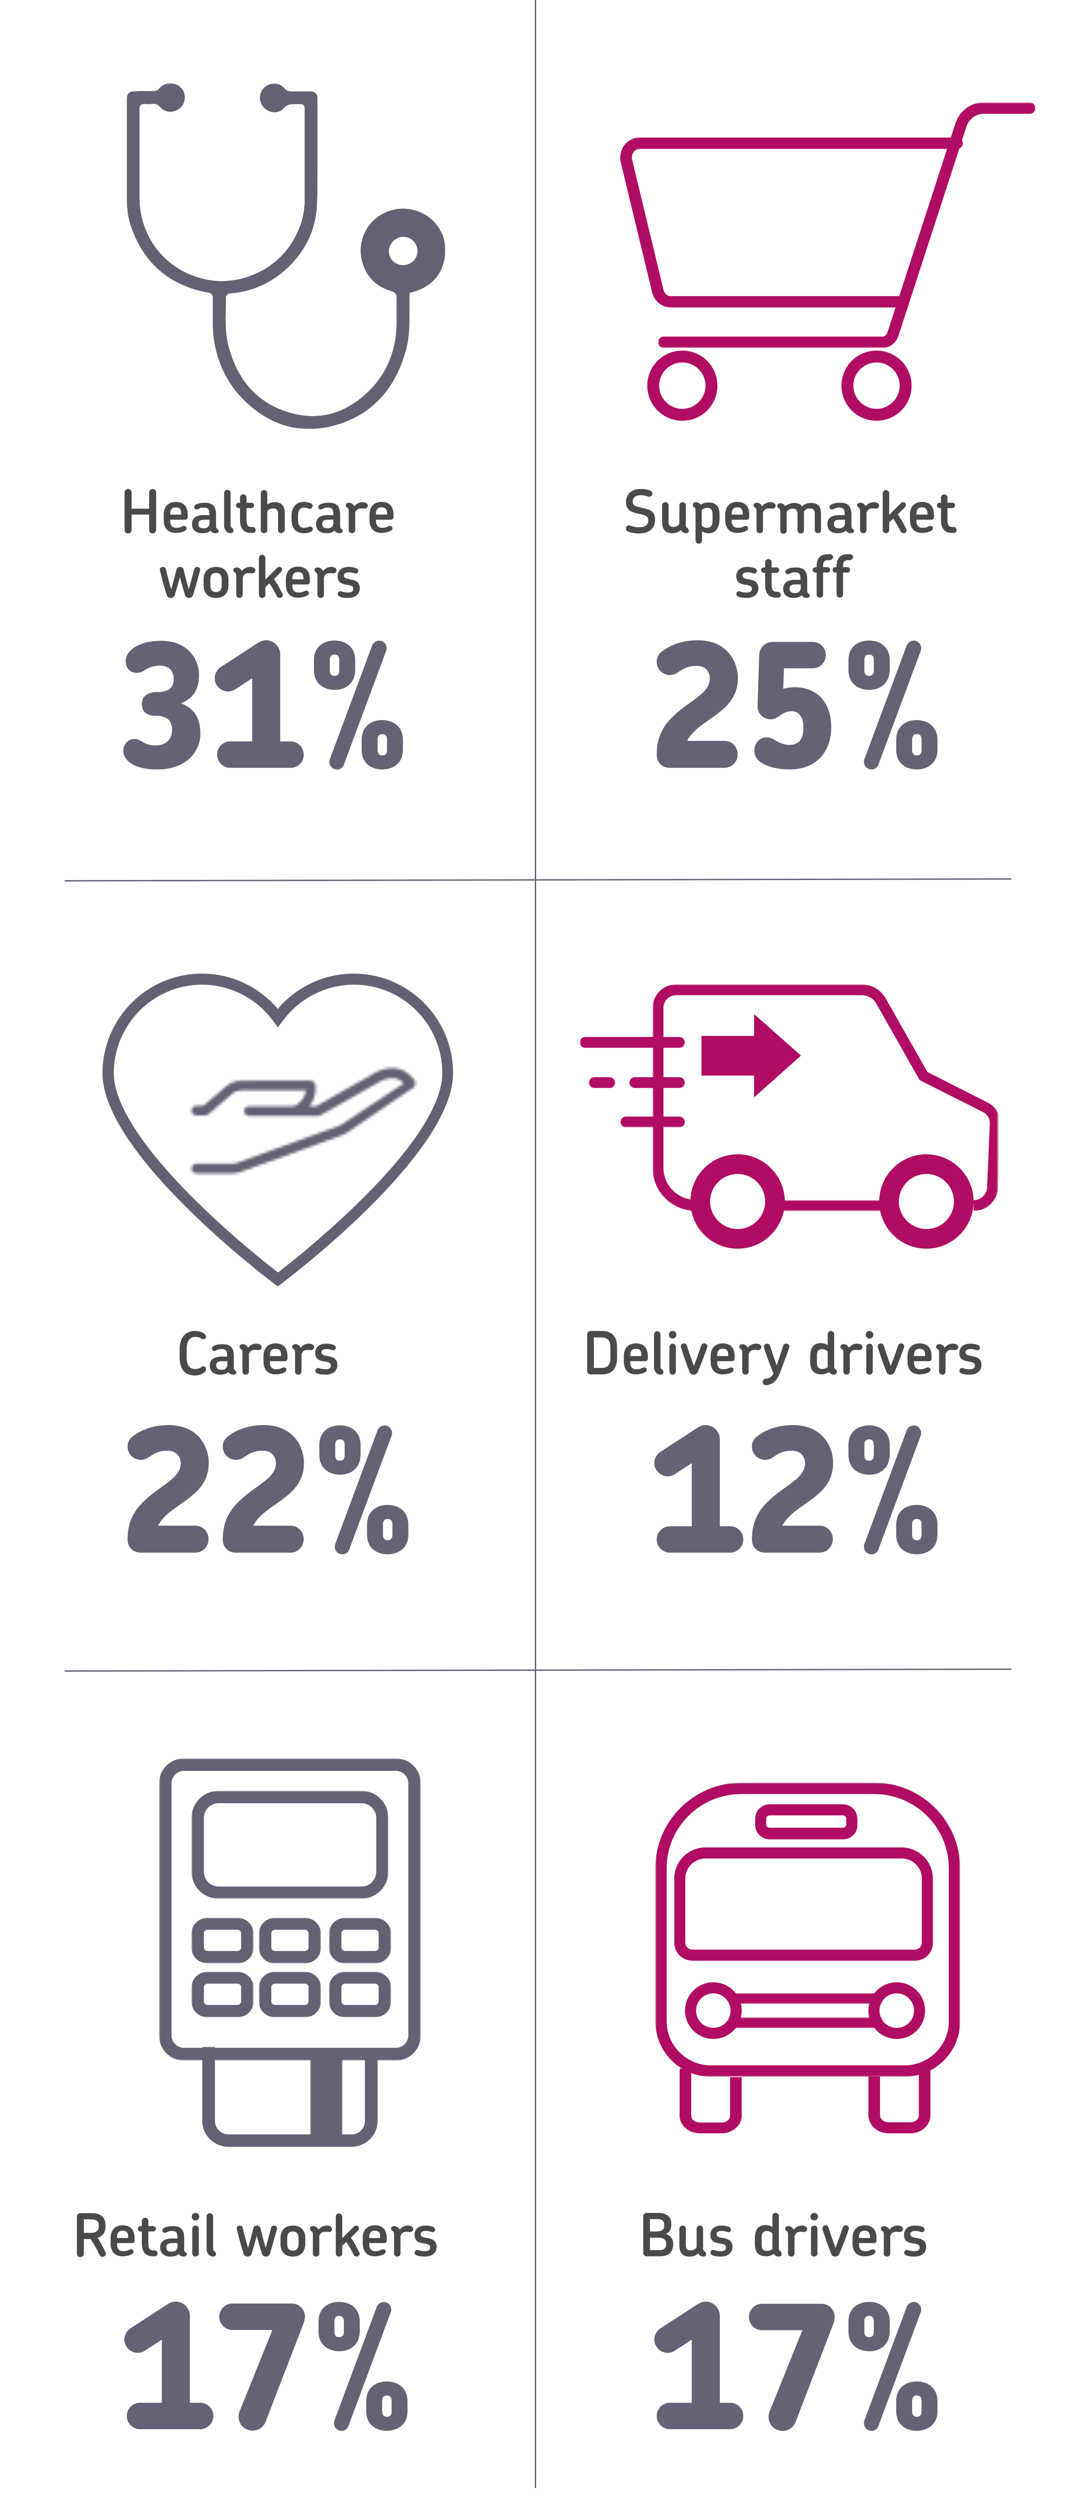<?xml version="1.0" encoding="utf-8"?>
<!-- Generator: Adobe Illustrator 25.1.0, SVG Export Plug-In . SVG Version: 6.00 Build 0)  -->
<svg version="1.1" id="Layer_1" xmlns="http://www.w3.org/2000/svg" xmlns:xlink="http://www.w3.org/1999/xlink" x="0px" y="0px"
	 viewBox="0 0 396 927" style="enable-background:new 0 0 396 927;" xml:space="preserve">
<style type="text/css">
	.st0{fill-rule:evenodd;clip-rule:evenodd;fill:#B10C63;}
	.st1{filter:url(#Adobe_OpacityMaskFilter);}
	.st2{fill-rule:evenodd;clip-rule:evenodd;fill:#FFFFFF;}
	.st3{mask:url(#mask-2_2_);}
	.st4{filter:url(#Adobe_OpacityMaskFilter_1_);}
	.st5{mask:url(#mask-2_4_);}
	.st6{filter:url(#Adobe_OpacityMaskFilter_2_);}
	.st7{mask:url(#mask-2_3_);}
	.st8{fill:#656174;}
	.st9{filter:url(#Adobe_OpacityMaskFilter_3_);}
	.st10{mask:url(#mask-4_2_);}
	.st11{fill-rule:evenodd;clip-rule:evenodd;fill:#656174;}
	.st12{filter:url(#Adobe_OpacityMaskFilter_4_);}
	.st13{mask:url(#mask-6_2_);}
	.st14{enable-background:new    ;}
	.st15{fill:#656275;}
	.st16{fill:#4A4A4A;}
	.st17{filter:url(#Adobe_OpacityMaskFilter_5_);}
	.st18{mask:url(#mask-8_2_);}
	.st19{filter:url(#Adobe_OpacityMaskFilter_6_);}
	.st20{mask:url(#mask-10_2_);}
	.st21{fill-rule:evenodd;clip-rule:evenodd;fill:#646174;}
	.st22{filter:url(#Adobe_OpacityMaskFilter_7_);}
	.st23{mask:url(#mask-12_2_);}
	.st24{filter:url(#Adobe_OpacityMaskFilter_8_);}
	.st25{mask:url(#mask-14_2_);}
	.st26{filter:url(#Adobe_OpacityMaskFilter_9_);}
	.st27{mask:url(#mask-14_3_);}
	.st28{filter:url(#Adobe_OpacityMaskFilter_10_);}
	.st29{mask:url(#mask-14_4_);}
	.st30{filter:url(#Adobe_OpacityMaskFilter_11_);}
	.st31{mask:url(#mask-14_5_);}
	.st32{filter:url(#Adobe_OpacityMaskFilter_12_);}
	.st33{mask:url(#mask-14_6_);}
	.st34{filter:url(#Adobe_OpacityMaskFilter_13_);}
	.st35{mask:url(#mask-14_7_);}
	.st36{filter:url(#Adobe_OpacityMaskFilter_14_);}
	.st37{mask:url(#mask-14_8_);}
	.st38{filter:url(#Adobe_OpacityMaskFilter_15_);}
	.st39{mask:url(#mask-14_9_);}
	.st40{filter:url(#Adobe_OpacityMaskFilter_16_);}
	.st41{mask:url(#mask-16_2_);}
	.st42{filter:url(#Adobe_OpacityMaskFilter_17_);}
	.st43{mask:url(#mask-18_2_);}
	.st44{filter:url(#Adobe_OpacityMaskFilter_18_);}
	.st45{mask:url(#mask-18_3_);}
</style>
<g id="Desktop">
	<g id="Tipping_Index_webpage_mobile-Copy-2" transform="translate(4, -12844)">
		<g id="Group-33" transform="translate(-4, 12844)">
			<g id="Group-36-Copy-2" transform="translate(215, 365)">
				<g id="Fill-1">
					<path class="st0" d="M58.5,70.3c-5.7,0-10.2,4.6-10.2,10.2s4.6,10.2,10.2,10.2s10.2-4.6,10.2-10.2S64.2,70.3,58.5,70.3
						 M58.5,98C48.9,98,41,90.2,41,80.5S48.9,63,58.5,63S76,70.9,76,80.5S68.1,98,58.5,98"/>
				</g>
				<g id="Fill-3">
					<path class="st0" d="M128.5,70.3c-5.7,0-10.2,4.6-10.2,10.2s4.6,10.2,10.2,10.2c5.7,0,10.2-4.6,10.2-10.2
						S134.2,70.3,128.5,70.3 M128.5,98c-9.6,0-17.5-7.8-17.5-17.5S118.9,63,128.5,63S146,70.9,146,80.5S138.1,98,128.5,98"/>
				</g>
				<g id="Clip-6">
				</g>
				<defs>
					<filter id="Adobe_OpacityMaskFilter" filterUnits="userSpaceOnUse" x="75" y="80" width="38" height="4">
						<feColorMatrix  type="matrix" values="1 0 0 0 0  0 1 0 0 0  0 0 1 0 0  0 0 0 1 0"/>
					</filter>
				</defs>
				<mask maskUnits="userSpaceOnUse" x="75" y="80" width="38" height="4" id="mask-2_2_">
					<g class="st1">
						<polygon id="path-1_2_" class="st2" points="0,98 155,98 155,0 0,0 						"/>
					</g>
				</mask>
				<g id="Fill-5" class="st3">
					<polygon class="st0" points="75,84 113,84 113,80 75,80 					"/>
				</g>
				<defs>
					<filter id="Adobe_OpacityMaskFilter_1_" filterUnits="userSpaceOnUse" x="27" y="0" width="129" height="84">
						<feColorMatrix  type="matrix" values="1 0 0 0 0  0 1 0 0 0  0 0 1 0 0  0 0 0 1 0"/>
					</filter>
				</defs>
				<mask maskUnits="userSpaceOnUse" x="27" y="0" width="129" height="84" id="mask-2_4_">
					<g class="st4">
						<polygon id="path-1_4_" class="st2" points="0,98 155,98 155,0 0,0 						"/>
					</g>
				</mask>
				<g id="Fill-7" class="st5">
					<path class="st0" d="M146,84v-4c2.7,0,4.9-2.1,5-4.8l1-23.6c0.1-1.8-0.9-3.5-2.6-4.3l-23.4-11.8L109.9,7.1
						c-1.1-1.9-3.1-3.1-5.4-3.1H35.7c-2.6,0-4.7,2.1-4.7,4.6v59.5c0,5.2,3.5,9.8,8.5,11.3l2.8,0.6L41.4,84l-3-0.7
						c-6.7-2-11.4-8.2-11.4-15.1V8.6C27,3.9,30.9,0,35.7,0h68.8c3.7,0,7.1,2,8.9,5.2l15.5,27.3l22.3,11.3c3,1.5,4.9,4.7,4.8,8.1
						l-1,23.6C154.8,80.2,150.8,84,146,84"/>
				</g>
				<defs>
					<filter id="Adobe_OpacityMaskFilter_2_" filterUnits="userSpaceOnUse" x="0" y="11" width="82" height="42">
						<feColorMatrix  type="matrix" values="1 0 0 0 0  0 1 0 0 0  0 0 1 0 0  0 0 0 1 0"/>
					</filter>
				</defs>
				<mask maskUnits="userSpaceOnUse" x="0" y="11" width="82" height="42" id="mask-2_3_">
					<g class="st6">
						<polygon id="path-1_3_" class="st2" points="0,98 155,98 155,0 0,0 						"/>
					</g>
				</mask>
				<g id="Group-13-Copy-2" class="st7">
					<g transform="translate(0, 11)">
						<g id="Fill-8">
							<polygon class="st0" points="82,15.4 64.6,0 64.6,8.1 45.1,8.1 45.1,22.8 64.6,22.8 64.6,30.9 							"/>
						</g>
						<g id="Fill-9">
							<path class="st0" d="M36.9,12.5H2c-1.1,0-2-0.9-2-2s0.9-2,2-2h34.9c1.1,0,2,0.9,2,2S38,12.5,36.9,12.5"/>
						</g>
						<g id="Fill-10">
							<path class="st0" d="M11.1,27.4H5.4c-1.1,0-2-0.9-2-2s0.9-2,2-2h5.6c1.1,0,2,0.9,2,2S12.2,27.4,11.1,27.4"/>
						</g>
						<g id="Fill-11">
							<path class="st0" d="M36.9,27.4H20.4c-1.1,0-2-0.9-2-2s0.9-2,2-2h16.5c1.1,0,2,0.9,2,2S38,27.4,36.9,27.4"/>
						</g>
						<g id="Fill-12">
							<path class="st0" d="M36.9,42H17.1c-1.1,0-2-0.9-2-2s0.9-2,2-2h19.8c1.1,0,2,0.9,2,2S38,42,36.9,42"/>
						</g>
					</g>
				</g>
			</g>
			<g id="Group-17" transform="translate(24, 0)">
				<g id="Path-2">
					<rect x="174.3" y="0" class="st8" width="0.5" height="922.5"/>
				</g>
				<g id="Path-2-Copy-3">
					
						<rect x="0" y="326" transform="matrix(1 -1.953121e-03 1.953121e-03 1 -0.637 0.343)" class="st8" width="351" height="0.5"/>
				</g>
				<g id="Path-2-Copy-5">
					<rect x="0" y="619" transform="matrix(1 -1.953121e-03 1.953121e-03 1 -1.209 0.344)" class="st8" width="351" height="0.5"/>
				</g>
			</g>
			<g id="Group-7" transform="translate(47, 31)">
				<g id="Group-3" transform="translate(-0, 0)">
					<g id="Clip-2">
					</g>
					<defs>
						<filter id="Adobe_OpacityMaskFilter_3_" filterUnits="userSpaceOnUse" x="0" y="0" width="118" height="128">
							<feColorMatrix  type="matrix" values="1 0 0 0 0  0 1 0 0 0  0 0 1 0 0  0 0 0 1 0"/>
						</filter>
					</defs>
					<mask maskUnits="userSpaceOnUse" x="0" y="0" width="118" height="128" id="mask-4_2_">
						<g class="st9">
							<polygon id="path-3_2_" class="st2" points="0,0 118,0 118,128 0,128 							"/>
						</g>
					</mask>
					<g id="Fill-1_1_" class="st10">
						<path class="st11" d="M110.2,69.8c-2.1,2.1-4.8,3.2-7.7,3.2h0c-2.9,0-5.7-1.2-7.8-3.2c-2.1-2.1-3.2-4.9-3.2-7.9
							c0-2.9,1.2-5.6,3.2-7.7c2.1-2.1,4.8-3.2,7.8-3.2c6.2,0,11,4.9,11,11C113.5,64.9,112.3,67.7,110.2,69.8 M103.2,46.4
							c-4.9-0.2-9.6,1.8-12.8,5.5c-3.1,3.7-4.3,8.6-3.3,13.3c1.4,6.1,5.1,10,11.2,11.8c1.3,0.4,1.8,1.1,1.8,2.4c0,1.8,0,3.6,0,5.3
							c0,1.3,0,2.5,0,3.8c-0.1,10.2-3.5,18.8-10.2,25.4c-8.8,8.7-19,11.4-30.2,7.9c-11.3-3.5-18.7-11.8-22-24.5
							c-1.2-4.4-1.1-8.9-1-13.3c0-1.6,0.1-3.2,0-4.8c0-0.6,0.8-1.3,1.4-1.4c8.2-0.6,15.4-3.8,21.4-9.4c6.9-6.5,10.6-14.4,11-23.4
							c0.2-4.4,0.2-8.9,0.2-13.3c0-1.7,0-3.4,0-5.1c0-7,0-13.9,0-20.9c0-2-0.8-2.8-2.9-2.8l-1.2,0c-1.8,0-3.7,0-5.5,0
							c-1.2,0-1.9-0.3-2.6-1.1c-0.9-1-2.1-1.7-3.4-1.8c-1.4-0.1-2.8,0.4-3.9,1.3c-1.1,0.9-1.7,2.2-1.8,3.6c-0.1,1.4,0.4,2.8,1.4,3.9
							c1,1.1,2.5,1.8,4,1.8h0c1.3,0,2.5-0.5,3.3-1.4c1.4-1.6,3-1.7,4.3-1.6c0.6,0,1.2,0,1.8,0c0.4,0,0.9,0,1.3,0.3
							c0.4,0.4,0.5,0.9,0.5,1.4c0,4.6,0,9.2,0,13.9c0,6.5,0,13.2,0,19.8c0,6.4-2.1,12.4-6,17.8c-7,9.6-19.9,14.4-31.3,11.7
							C14.4,69.2,4.7,57,4.7,42.2c0-3.4,0-6.8,0-10.2l0-9.2c0-4.5,0-8.9,0-13.4c0-0.5,0-1.1,0.5-1.5c0.4-0.4,1-0.4,1.4-0.4
							c1,0.1,2,0.1,3.2,0c1-0.1,1.8,0.3,2.5,1.1c0.9,1.1,2.3,1.8,3.7,1.8c1.4,0.1,2.8-0.5,3.9-1.5c1.1-1,1.6-2.4,1.6-3.9
							c0-1.4-0.6-2.8-1.7-3.7c-1.1-1-2.5-1.5-4-1.4c-1.5,0.1-2.8,0.8-3.8,2c-0.4,0.5-1.2,0.9-1.9,0.9c-1.7,0-3.4,0-5.1,0L3,2.9h0
							c-1.1,0-1.8,0.2-2.3,0.7C0.2,4.1,0,4.8,0,5.9l0,12.6C0,26.3,0,34.2,0,42c0,4.2,0.5,7.6,1.5,10.6c4.6,13.9,14.3,22.3,28.8,24.9
							c1.3,0.2,1.6,1,1.6,2c0,3.3,0,6.2,0,9c0.1,12.3,4.5,22.4,13,30.2c9.1,8.2,19.4,11,30.7,8.4c14.5-3.5,24-13.2,28.1-29
							c1.1-4.4,1.1-9,1.1-13.4l0-1.3c0-1.2,0-2.4,0-3.6l0-2.2l1-0.3c0.3-0.1,0.6-0.2,0.9-0.2c6.6-2.1,10.4-6.6,11.3-13.2
							c0.6-4.4-0.6-8.6-3.4-11.9C111.7,48.6,107.7,46.7,103.2,46.4"/>
					</g>
				</g>
				<g id="Group-6">
					<g id="Clip-5">
					</g>
					<defs>
						<filter id="Adobe_OpacityMaskFilter_4_" filterUnits="userSpaceOnUse" x="0" y="0" width="118" height="128">
							<feColorMatrix  type="matrix" values="1 0 0 0 0  0 1 0 0 0  0 0 1 0 0  0 0 0 1 0"/>
						</filter>
					</defs>
					<mask maskUnits="userSpaceOnUse" x="0" y="0" width="118" height="128" id="mask-6_2_">
						<g class="st12">
							<polygon id="path-5_2_" class="st2" points="0,0 118,0 118,128 0,128 							"/>
						</g>
					</mask>
					<g id="Fill-4" class="st13">
						<path class="st11" d="M106.3,65.7c-1,1-2.3,1.6-3.8,1.6c-1.5,0-2.8-0.5-3.8-1.5c-1-1-1.5-2.3-1.5-3.7c0-1.4,0.6-2.7,1.6-3.7
							c1-1,2.3-1.6,3.7-1.6h0c2.9,0,5.2,2.3,5.3,5.2C107.8,63.4,107.3,64.7,106.3,65.7 M114.5,51.9c-2.8-3.3-6.8-5.3-11.3-5.5
							c-4.9-0.2-9.6,1.8-12.8,5.5c-3.1,3.7-4.3,8.6-3.3,13.3c1.4,6.1,5.1,10,11.2,11.8c1.3,0.4,1.8,1.1,1.8,2.4c0,1.8,0,3.6,0,5.3
							c0,1.3,0,2.5,0,3.8c-0.1,10.2-3.5,18.8-10.2,25.4c-8.8,8.7-19,11.4-30.2,7.9c-11.3-3.5-18.7-11.8-22-24.5
							c-1.2-4.4-1.1-8.9-1-13.3c0-1.6,0.1-3.2,0-4.8c0-0.6,0.8-1.3,1.4-1.4c8.2-0.6,15.4-3.8,21.4-9.4c6.9-6.5,10.6-14.4,11-23.4
							c0.2-4.4,0.2-8.9,0.2-13.3c0-1.7,0-3.4,0-5.1c0-7,0-13.9,0-20.9c0-2-0.8-2.8-2.9-2.8l-1.2,0c-1.8,0-3.7,0-5.5,0
							c-1.2,0-1.9-0.3-2.6-1.1c-0.9-1-2.1-1.7-3.4-1.8c-1.4-0.1-2.8,0.4-3.9,1.3c-1.1,0.9-1.7,2.2-1.8,3.6c-0.1,1.4,0.4,2.8,1.4,3.9
							c1,1.1,2.5,1.8,4,1.8h0c1.3,0,2.5-0.5,3.3-1.4c1.4-1.6,3-1.7,4.3-1.6c0.6,0,1.2,0,1.8,0c0.4,0,0.9,0,1.3,0.3
							c0.4,0.4,0.5,0.9,0.5,1.4c0,4.6,0,9.2,0,13.9c0,6.5,0,13.2,0,19.8c0,6.4-2.1,12.4-6,17.8c-7,9.6-19.9,14.4-31.3,11.7
							C14.4,69.2,4.7,57,4.7,42.2c0-3.4,0-6.8,0-10.2l0-9.2c0-4.5,0-8.9,0-13.4c0-0.5,0-1.1,0.5-1.5c0.4-0.4,1-0.4,1.4-0.4
							c1,0.1,2,0.1,3.2,0c1-0.1,1.8,0.3,2.5,1.1c0.9,1.1,2.3,1.8,3.7,1.8c1.4,0.1,2.8-0.5,3.9-1.5c1.1-1,1.6-2.4,1.6-3.9
							c0-1.4-0.6-2.8-1.7-3.7c-1.1-1-2.5-1.5-4-1.4c-1.5,0.1-2.8,0.8-3.8,2c-0.4,0.5-1.2,0.9-1.9,0.9c-1.7,0-3.4,0-5.1,0L3,2.9h0
							c-1.1,0-1.8,0.2-2.3,0.7C0.2,4.1,0,4.8,0,5.9l0,12.6C0,26.3,0,34.2,0,42c0,4.2,0.5,7.6,1.5,10.6c4.6,13.9,14.3,22.3,28.8,24.9
							c1.3,0.2,1.6,1,1.6,2c0,3.3,0,6.2,0,9c0.1,12.3,4.5,22.5,13,30.2c9.1,8.2,19.4,11,30.7,8.4c14.5-3.5,23.9-13.2,28.1-29
							c1.1-4.4,1.1-9,1.1-13.4l0-1.3c0-1.2,0-2.4,0-3.6l0-2.2l1-0.3c0.3-0.1,0.6-0.2,0.9-0.2c6.6-2.1,10.4-6.6,11.3-13.2
							C118.4,59.5,117.2,55.2,114.5,51.9"/>
					</g>
				</g>
			</g>
			<g class="st14">
				<path class="st15" d="M58.3,285.3c-5.3,0-8.8-1.2-10.8-3.1c-1.1-1.1-1.8-2.5-1.8-3.8c0-2.5,1.9-4.4,4.2-4.4c1,0,2,0.4,3.2,1.2
					c1.3,0.8,2.7,1.2,4.6,1.2c3.6,0,6.1-2,6.1-5.8c0-4-2.6-5.2-6-5.2c-2.6,0-5.2-0.8-5.2-4.4c0-3.4,3-4.4,5.6-4.4
					c3.6,0,6.2-1.1,6.2-4.7c0-2.8-1.3-5.1-5.2-5.1c-2,0-3.7,0.6-5.1,1.4c-0.9,0.6-1.9,1.3-3.5,1.3c-2,0-4-1.4-4-4.4
					c0-1.6,0.8-3.3,2.7-4.7c1.7-1.3,5.2-2.8,10.4-2.8c10.4,0,14.1,7.4,14.1,12.6c0,5.1-1.9,8.6-6.7,10.6c4.4,1.6,7.2,4.9,7.2,11.2
					C74.3,278.6,69.2,285.3,58.3,285.3z"/>
				<path class="st15" d="M107.8,284.7H85.4c-2.7,0-4.9-2.2-4.9-4.9c0-2.7,2.2-4.9,4.9-4.9h8.1v-23.4l-6.3,4.1
					c-2.2,1.5-5.3,0.8-6.8-1.5c-1.5-2.2-0.8-5.3,1.5-6.8l13.7-8.9c1-0.6,1.9-1,3.1-1c2.8,0,5.2,2.4,5.2,5.2v32.3h3.8
					c2.8,0,4.9,2.2,4.9,4.9C112.7,282.5,110.5,284.7,107.8,284.7z"/>
				<path class="st15" d="M124.1,255.8c-4,0-7.7-2.3-7.7-7.3v-3.8c0-4.9,3.6-7.2,7.7-7.2c3.9,0,7.6,2.3,7.6,7.2v3.8
					C131.6,253.5,128,255.8,124.1,255.8z M127.5,283.5c-0.5,1.5-2.1,2.2-3.6,1.6c-1.4-0.5-2.1-2.1-1.6-3.6l15.7-42.2
					c0.6-1.4,2.2-2.1,3.6-1.6c1.4,0.6,2.1,2.2,1.6,3.6L127.5,283.5z M125.8,244.7c0-1.5-0.8-2-1.7-2c-1.1,0-1.8,0.5-1.8,2v3.9
					c0,1.5,0.7,2,1.8,2c1,0,1.7-0.6,1.7-2V244.7z M141.7,285.3c-4,0-7.6-2.3-7.6-7.2v-3.8c0-5,3.6-7.3,7.6-7.3c4,0,7.7,2.3,7.7,7.3
					v3.8C149.4,283,145.7,285.3,141.7,285.3z M143.5,274.2c0-1.5-0.7-2-1.8-2c-1,0-1.7,0.6-1.7,2v3.9c0,1.5,0.8,2,1.7,2
					c1.1,0,1.8-0.5,1.8-2V274.2z"/>
			</g>
			<g class="st14">
				<path class="st16" d="M56.6,197.8c-0.7,0-1.3-0.5-1.3-1.3v-5.7h-6.5v5.7c0,0.7-0.5,1.3-1.3,1.3s-1.3-0.5-1.3-1.3v-13.9
					c0-0.7,0.6-1.3,1.3-1.3s1.3,0.6,1.3,1.3v6h6.5v-6c0-0.7,0.6-1.3,1.3-1.3s1.3,0.6,1.3,1.3v13.9C57.8,197.2,57.3,197.8,56.6,197.8
					z"/>
				<path class="st16" d="M69.6,191.8c0,0.5-0.4,0.9-0.9,0.9h-5.6v0.5c0,1.5,0.7,2.5,2.2,2.5c0.9,0,1.4-0.1,1.8-0.3
					c0.5-0.2,0.8-0.4,1.2-0.4c0.5,0,0.9,0.4,0.9,0.9c0,0.6-0.5,0.9-1.2,1.2c-0.8,0.3-1.9,0.5-2.8,0.5c-3.3,0-4.5-2.2-4.5-4.8v-2
					c0-2.5,1.3-4.7,4.5-4.7c3.2,0,4.4,2.1,4.4,4.7V191.8z M65.2,188.1c-1.5,0-2.1,0.9-2.1,2.4v0.3h4.1v-0.3
					C67.2,189,66.7,188.1,65.2,188.1z"/>
				<path class="st16" d="M79.8,197.7c-0.4,0-0.7-0.1-1.1-0.3c-0.2-0.2-0.5-0.4-0.6-0.7c-0.8,0.8-2.1,1-3,1c-2.7,0-3.9-1.4-3.9-3.3
					v-0.2c0-1.9,1.4-3.2,4.2-3.2h2.2v-0.5c0-1.5-0.4-2.3-2-2.3c-0.7,0-1.2,0.1-1.6,0.3c-0.5,0.2-0.7,0.4-1.1,0.4
					c-0.5,0-0.9-0.4-0.9-0.9c0-0.6,0.5-0.9,1.2-1.2c0.9-0.3,1.9-0.4,2.7-0.4c3.2,0,4.2,1.5,4.2,4.6v3.9c0,0.8,0.2,1,0.6,1.3
					c0.2,0.2,0.4,0.4,0.4,0.8C81,197.4,80.5,197.7,79.8,197.7z M77.6,192.7h-2c-1.6,0-2,0.7-2,1.5v0.2c0,0.9,0.5,1.5,2,1.5
					c1.3,0,2.1-0.7,2.1-2V192.7z"/>
				<path class="st16" d="M85.4,197.7c-0.4,0-0.9-0.2-1.3-0.5c-0.6-0.5-1-1.3-1-2.3v-12.1c0-0.7,0.6-1.2,1.2-1.2
					c0.7,0,1.2,0.6,1.2,1.2v11.8c0,0.8,0.3,1,0.7,1.3c0.2,0.2,0.4,0.4,0.4,0.8C86.6,197.4,86.1,197.7,85.4,197.7z"/>
				<path class="st16" d="M93.8,197.6h-0.7c-3.1,0-4.1-2-4.1-4.9v-4.3h-0.5c-0.6,0-1-0.5-1-1c0-0.6,0.5-1,1-1H89v-1.9
					c0-0.7,0.6-1.2,1.2-1.2c0.7,0,1.2,0.5,1.2,1.2v1.9h1.8c0.6,0,1,0.4,1,1c0,0.6-0.5,1-1,1h-1.8v4.2c0,2,0.4,2.8,1.9,2.8h0.4
					c0.6,0,1.1,0.5,1.1,1.1C94.9,197.1,94.4,197.6,93.8,197.6z"/>
				<path class="st16" d="M104.3,197.7c-0.7,0-1.2-0.5-1.2-1.2v-6c0-1.1-0.3-2-1.8-2c-1,0-1.8,0.4-2.2,1.1v6.9
					c0,0.7-0.5,1.2-1.2,1.2c-0.7,0-1.2-0.5-1.2-1.2v-13.6c0-0.7,0.6-1.2,1.2-1.2c0.7,0,1.2,0.6,1.2,1.2v4.2c0.7-0.6,1.6-0.9,2.8-0.9
					c2.8,0,3.7,1.7,3.7,4.1v6.2C105.5,197.1,104.9,197.7,104.3,197.7z"/>
				<path class="st16" d="M114.5,188.6c-0.5-0.2-1.1-0.4-1.8-0.4c-1.4,0-2.2,1.1-2.2,2.8v1.9c0,1.7,0.7,2.8,2.2,2.8
					c0.6,0,1.2-0.1,1.9-0.4c0.5-0.2,1.1,0,1.3,0.5c0.2,0.6,0,1-0.5,1.3c-0.9,0.5-1.9,0.6-2.8,0.6c-3.1,0-4.5-2.1-4.5-5v-1.5
					c0-2.8,1.5-5.1,4.5-5.1c0.9,0,2,0.2,2.8,0.6c0.5,0.3,0.7,0.7,0.4,1.3C115.6,188.6,115,188.8,114.5,188.6z"/>
				<path class="st16" d="M125.8,197.7c-0.4,0-0.7-0.1-1.1-0.3c-0.2-0.2-0.5-0.4-0.6-0.7c-0.8,0.8-2.1,1-3,1c-2.7,0-3.9-1.4-3.9-3.3
					v-0.2c0-1.9,1.4-3.2,4.2-3.2h2.2v-0.5c0-1.5-0.4-2.3-2-2.3c-0.7,0-1.2,0.1-1.6,0.3c-0.5,0.2-0.7,0.4-1.1,0.4
					c-0.5,0-0.9-0.4-0.9-0.9c0-0.6,0.5-0.9,1.2-1.2c0.9-0.3,1.9-0.4,2.7-0.4c3.2,0,4.2,1.5,4.2,4.6v3.9c0,0.8,0.2,1,0.6,1.3
					c0.2,0.2,0.4,0.4,0.4,0.8C127,197.4,126.4,197.7,125.8,197.7z M123.5,192.7h-2c-1.6,0-2,0.7-2,1.5v0.2c0,0.9,0.5,1.5,2,1.5
					c1.3,0,2.1-0.7,2.1-2V192.7z"/>
				<path class="st16" d="M135.2,188.6c-0.4,0-0.6-0.1-1.3-0.1c-0.9,0-1.8,0.3-2.2,1.6v6.4c0,0.7-0.5,1.2-1.2,1.2s-1.2-0.5-1.2-1.2
					v-7.1c0-0.8-0.3-1-0.7-1.3c-0.2-0.2-0.4-0.4-0.4-0.7c0-0.7,0.5-1,1.3-1c0.8,0,1.5,0.6,1.9,1.3c1-1.3,2.3-1.5,3.1-1.5
					c0.9,0,1.9,0.4,1.9,1.3C136.3,188.1,135.9,188.6,135.2,188.6z"/>
				<path class="st16" d="M145.9,191.8c0,0.5-0.4,0.9-0.9,0.9h-5.6v0.5c0,1.5,0.7,2.5,2.2,2.5c0.9,0,1.4-0.1,1.8-0.3
					c0.5-0.2,0.8-0.4,1.2-0.4c0.6,0,0.9,0.4,0.9,0.9c0,0.6-0.5,0.9-1.2,1.2c-0.8,0.3-1.9,0.5-2.8,0.5c-3.3,0-4.5-2.2-4.5-4.8v-2
					c0-2.5,1.3-4.7,4.5-4.7c3.2,0,4.4,2.1,4.4,4.7V191.8z M141.5,188.1c-1.5,0-2.1,0.9-2.1,2.4v0.3h4.1v-0.3
					C143.6,189,143,188.1,141.5,188.1z"/>
			</g>
			<g class="st14">
				<path class="st16" d="M71.6,220.6c-0.3,0.8-0.9,1.1-1.5,1.1s-1.3-0.3-1.5-1.1c-0.7-2.2-1.3-4.4-1.9-6.6
					c-0.6,2.2-1.2,4.4-1.9,6.6c-0.2,0.7-0.8,1.1-1.5,1.1c-0.6,0-1.3-0.3-1.5-1.1c-0.9-2.8-1.8-6.2-2.5-9.1c-0.2-0.8,0.5-1.3,1.1-1.3
					c0.5,0,1,0.3,1.1,0.9c0.6,2.3,1.2,5,2,7.4c0.7-2.5,1.3-4.7,1.9-7.2c0.2-0.7,0.5-1.1,1.4-1.1c0.8,0,1.2,0.5,1.3,1.1
					c0.6,2.5,1.2,4.7,1.9,7.2c0.7-2.5,1.4-5.1,2-7.4c0.1-0.6,0.6-0.9,1.1-0.9c0.6,0,1.3,0.5,1.1,1.3
					C73.4,214.3,72.5,217.7,71.6,220.6z"/>
				<path class="st16" d="M80.1,221.7c-3.2,0-4.6-2.1-4.6-4.6v-2.3c0-2.5,1.4-4.6,4.6-4.6c3.2,0,4.6,2.1,4.6,4.6v2.3
					C84.7,219.6,83.3,221.7,80.1,221.7z M82.2,214.8c0-1.5-0.7-2.4-2.1-2.4c-1.5,0-2.1,0.9-2.1,2.4v2.3c0,1.5,0.6,2.4,2.1,2.4
					c1.5,0,2.1-0.9,2.1-2.4V214.8z"/>
				<path class="st16" d="M93.5,212.6c-0.4,0-0.6-0.1-1.3-0.1c-0.9,0-1.8,0.3-2.2,1.6v6.4c0,0.7-0.5,1.2-1.2,1.2s-1.2-0.5-1.2-1.2
					v-7.1c0-0.8-0.3-1-0.7-1.3c-0.2-0.2-0.4-0.4-0.4-0.7c0-0.7,0.5-1,1.3-1c0.8,0,1.5,0.6,1.9,1.3c1-1.3,2.3-1.5,3.1-1.5
					c0.9,0,1.9,0.4,1.9,1.3C94.6,212.1,94.2,212.6,93.5,212.6z"/>
				<path class="st16" d="M103.7,221.7c-0.4,0-0.9-0.2-1.1-0.7c-0.7-1.6-1.7-3.2-2.7-4.7l-1.5,1.4v2.8c0,0.7-0.5,1.2-1.2,1.2
					c-0.7,0-1.2-0.5-1.2-1.2v-13.6c0-0.7,0.6-1.2,1.2-1.2c0.7,0,1.2,0.6,1.2,1.2v8l4.4-4.4c0.4-0.4,1.1-0.4,1.5,0
					c0.4,0.4,0.4,1.1,0,1.5l-2.7,2.7c1.1,1.6,2.2,3.5,3.1,5.4C105.2,221,104.4,221.7,103.7,221.7z"/>
				<path class="st16" d="M114.9,215.8c0,0.5-0.4,0.9-0.9,0.9h-5.6v0.5c0,1.5,0.7,2.5,2.2,2.5c0.9,0,1.4-0.1,1.8-0.3
					c0.5-0.2,0.8-0.4,1.2-0.4c0.6,0,0.9,0.4,0.9,0.9c0,0.6-0.5,0.9-1.2,1.2c-0.8,0.3-1.9,0.5-2.8,0.5c-3.3,0-4.5-2.2-4.5-4.8v-2
					c0-2.5,1.3-4.7,4.5-4.7c3.2,0,4.4,2.1,4.4,4.7V215.8z M110.5,212.1c-1.5,0-2.1,0.9-2.1,2.4v0.3h4.1v-0.3
					C112.6,213,112,212.1,110.5,212.1z"/>
				<path class="st16" d="M123.6,212.6c-0.4,0-0.6-0.1-1.3-0.1c-0.9,0-1.8,0.3-2.2,1.6v6.4c0,0.7-0.5,1.2-1.2,1.2s-1.2-0.5-1.2-1.2
					v-7.1c0-0.8-0.3-1-0.7-1.3c-0.2-0.2-0.4-0.4-0.4-0.7c0-0.7,0.5-1,1.3-1c0.8,0,1.5,0.6,1.9,1.3c1-1.3,2.3-1.5,3.1-1.5
					c0.9,0,1.9,0.4,1.9,1.3C124.7,212.1,124.3,212.6,123.6,212.6z"/>
				<path class="st16" d="M129,221.7c-1.5,0-2.4-0.2-3.1-0.5c-0.5-0.2-0.8-0.8-0.6-1.3c0.2-0.6,0.8-0.8,1.3-0.6
					c0.7,0.2,1.3,0.4,2.4,0.4c1.4,0,2-0.5,2-1.4c0-1.3-1.6-1.3-3.1-1.6c-1.4-0.3-2.7-0.9-2.7-3.1c0-2.2,1.8-3.4,4-3.4
					c1.3,0,2.1,0.2,2.9,0.5c0.6,0.2,0.8,0.8,0.7,1.3c-0.2,0.5-0.7,0.8-1.3,0.6c-0.8-0.3-1.4-0.4-2.2-0.4c-1.2,0-1.8,0.5-1.8,1.2
					c0,1.1,1.3,1.2,2.8,1.5c1.5,0.3,3.1,0.9,3.1,3.2C133.4,220.6,131.4,221.7,129,221.7z"/>
			</g>
			<g class="st14">
				<path class="st15" d="M268.6,284.7h-20.2c-2.9,0-4.9-2-4.9-4.9c0-7.5,3.2-11.8,7.5-15.5c5.6-4.9,12.2-7.5,12.2-12.7
					c0-2.2-1.3-4.7-4.9-4.7c-2.5,0-4,0.6-5.4,1.4c-1.6,1-2.7,2-4.5,2c-2.5,0-4.9-2-4.9-4.9c0-1.3,0.4-2.7,1.9-3.8
					c3.6-2.8,8.2-4.2,13.3-4.2c10.9,0,14.9,7.9,14.9,14.1c0,13-14.7,14.9-18.8,23.2h13.8c2.8,0,4.9,2.2,4.9,4.9
					C273.6,282.5,271.3,284.7,268.6,284.7z"/>
				<path class="st15" d="M292.7,285.3c-4,0-7.6-0.8-10.4-2.5c-1.9-1.2-2.6-2.9-2.6-4.5c0-2.6,1.9-4.9,4.6-4.9
					c0.9,0,1.9,0.3,2.8,0.9c0.8,0.4,2.9,1.9,5.6,1.9c4,0,5.2-2.8,5.2-6.5c0-4.4-2.2-6-4.2-6c-2.3,0-3.5,0.9-4.6,1.7
					c-1,0.7-1.9,1.3-3.3,1.3c-2.8,0-5-2-4.9-5.1l0.6-18.8c0.1-2.8,2.5-4.8,4.9-4.8h14.9c2.7,0,4.9,2.2,4.9,4.9
					c0,2.7-2.2,4.9-4.9,4.9h-10.6l-0.3,7.6c1.4-0.4,2.8-0.6,4.2-0.6c8.1,0,13.6,5.4,13.6,14.7C308.3,277.7,303.6,285.3,292.7,285.3z
					"/>
				<path class="st15" d="M322.3,255.8c-4,0-7.7-2.3-7.7-7.3v-3.8c0-4.9,3.6-7.2,7.7-7.2c3.9,0,7.6,2.3,7.6,7.2v3.8
					C329.8,253.5,326.2,255.8,322.3,255.8z M325.7,283.5c-0.5,1.5-2.1,2.2-3.6,1.6c-1.4-0.5-2.1-2.1-1.6-3.6l15.7-42.2
					c0.6-1.4,2.2-2.1,3.6-1.6c1.4,0.6,2.1,2.2,1.6,3.6L325.7,283.5z M324,244.7c0-1.5-0.8-2-1.7-2c-1.1,0-1.8,0.5-1.8,2v3.9
					c0,1.5,0.7,2,1.8,2c1,0,1.7-0.6,1.7-2V244.7z M339.9,285.3c-4,0-7.6-2.3-7.6-7.2v-3.8c0-5,3.6-7.3,7.6-7.3c4,0,7.7,2.3,7.7,7.3
					v3.8C347.6,283,343.9,285.3,339.9,285.3z M341.7,274.2c0-1.5-0.7-2-1.8-2c-1,0-1.7,0.6-1.7,2v3.9c0,1.5,0.8,2,1.7,2
					c1.1,0,1.8-0.5,1.8-2V274.2z"/>
			</g>
			<g id="Group-10" transform="translate(230, 38)">
				<g id="Group-3_1_" transform="translate(14, 0)">
					<g id="Clip-2_1_">
					</g>
					<defs>
						<filter id="Adobe_OpacityMaskFilter_5_" filterUnits="userSpaceOnUse" x="0" y="0" width="140" height="91">
							<feColorMatrix  type="matrix" values="1 0 0 0 0  0 1 0 0 0  0 0 1 0 0  0 0 0 1 0"/>
						</filter>
					</defs>
					<mask maskUnits="userSpaceOnUse" x="0" y="0" width="140" height="91" id="mask-8_2_">
						<g class="st17">
							<polygon id="path-7_2_" class="st2" points="0,0 140,0 140,91 0,91 							"/>
						</g>
					</mask>
					<g id="Fill-1_2_" class="st18">
						<path class="st0" d="M83.2,91H2.1C1,91,0,90,0,88.9c0-1.2,1-2.1,2.1-2.1h81.1c0.8,0,1.5-0.6,1.8-1.4l25.2-77.5
							c1.5-4.7,5.7-7.9,10.4-7.9h17.2c1.2,0,2.1,1,2.1,2.1c0,1.2-1,2.1-2.1,2.1h-17.2c-2.8,0-5.4,2-6.3,4.9L89.1,86.6
							C88.2,89.2,85.9,91,83.2,91"/>
					</g>
				</g>
				<g id="Fill-4_1_">
					<path class="st0" d="M104.8,76H18.7c-3.2,0-6.1-2.3-6.9-5.6L0.2,22.3c-0.6-2.3,0-4.8,1.4-6.6C3,14,5,13,7.1,13h117.8
						c1.2,0,2.1,1,2.1,2.1c0,1.2-1,2.1-2.1,2.1H7.1c-1.1,0-1.8,0.7-2.1,1.1c-0.6,0.8-0.9,1.9-0.6,3L16,69.4c0.3,1.4,1.4,2.4,2.7,2.4
						h86.1c1.2,0,2.1,1,2.1,2.1S106,76,104.8,76"/>
				</g>
				<g id="Fill-6">
					<path class="st0" d="M23,96.4c-4.8,0-8.6,3.9-8.6,8.6s3.9,8.6,8.6,8.6s8.6-3.9,8.6-8.6S27.8,96.4,23,96.4 M23,118
						c-7.2,0-13-5.8-13-13s5.8-13,13-13s13,5.8,13,13S30.2,118,23,118"/>
				</g>
				<g id="Fill-8_1_">
					<path class="st0" d="M95,96.4c-4.8,0-8.6,3.9-8.6,8.6s3.9,8.6,8.6,8.6s8.6-3.9,8.6-8.6S99.8,96.4,95,96.4 M95,118
						c-7.2,0-13-5.8-13-13s5.8-13,13-13c7.2,0,13,5.8,13,13S102.2,118,95,118"/>
				</g>
			</g>
			<g class="st14">
				<path class="st16" d="M237.1,197.8c-1.6,0-2.9-0.2-4.2-0.7c-0.6-0.2-0.8-0.7-0.8-1.1c0-0.6,0.4-1.2,1.1-1.2
					c0.5,0,0.8,0.3,1.8,0.5c0.5,0.1,1.1,0.2,1.9,0.2c2.5,0,3.5-1,3.5-2.6c0-1.1-0.6-1.7-2.2-2.1c-1.1-0.3-3.1-0.6-4.2-1.2
					c-1.1-0.6-1.9-1.6-1.9-3.4c0-3.1,2.3-4.9,5.3-4.9c1.3,0,2.5,0.1,3.6,0.6c0.6,0.2,0.9,0.6,0.9,1.1c0,0.6-0.4,1.2-1.2,1.2
					c-0.4,0-0.7-0.3-1.5-0.4c-0.4-0.1-0.9-0.2-1.6-0.2c-1.9,0-3,0.9-3,2.3c0,1.3,0.7,1.7,2.2,2.1c1.4,0.4,3.3,0.6,4.4,1.3
					c1.1,0.7,1.7,1.8,1.7,3.4C242.9,196,240.5,197.8,237.1,197.8z"/>
				<path class="st16" d="M254.3,197.7c-0.4,0-0.9-0.2-1.3-0.5c-0.2-0.2-0.4-0.4-0.5-0.7c-0.8,0.8-1.8,1.2-3.3,1.2
					c-2.7,0-3.7-1.7-3.7-4.1v-6.2c0-0.7,0.6-1.2,1.2-1.2c0.7,0,1.2,0.5,1.2,1.2v6c0,1.2,0.3,2,1.8,2c1.1,0,1.8-0.5,2.2-1.2v-6.8
					c0-0.7,0.5-1.2,1.2-1.2c0.7,0,1.2,0.5,1.2,1.2v7.2c0,0.8,0.3,1,0.7,1.3c0.2,0.2,0.4,0.4,0.4,0.8
					C255.5,197.4,255,197.7,254.3,197.7z"/>
				<path class="st16" d="M262.7,197.7c-0.8,0-1.7-0.2-2.4-0.7v3.4c0,0.7-0.6,1.2-1.2,1.2c-0.7,0-1.2-0.5-1.2-1.2v-11.1
					c0-0.8-0.2-1-0.6-1.3c-0.2-0.2-0.4-0.4-0.4-0.8c0-0.7,0.5-1,1.2-1c0.4,0,0.9,0.2,1.3,0.5c0.2,0.1,0.3,0.3,0.4,0.5
					c0.8-0.6,1.9-0.9,2.9-0.9c2.9,0,4.1,1.6,4.1,4.6v1.9C266.6,195.7,265.6,197.7,262.7,197.7z M264.2,190.6c0-1.5-0.6-2.3-2.1-2.3
					c-0.6,0-1.3,0.3-1.9,0.8v5.8c0.6,0.6,1.3,0.8,1.9,0.8c1.5,0,2.1-0.9,2.1-2.6V190.6z"/>
				<path class="st16" d="M277.8,191.8c0,0.5-0.4,0.9-0.9,0.9h-5.6v0.5c0,1.5,0.7,2.5,2.2,2.5c0.9,0,1.4-0.1,1.8-0.3
					c0.5-0.2,0.8-0.4,1.2-0.4c0.5,0,0.9,0.4,0.9,0.9c0,0.6-0.5,0.9-1.2,1.2c-0.8,0.3-1.9,0.5-2.8,0.5c-3.3,0-4.5-2.2-4.5-4.8v-2
					c0-2.5,1.3-4.7,4.5-4.7c3.2,0,4.4,2.1,4.4,4.7V191.8z M273.4,188.1c-1.5,0-2.1,0.9-2.1,2.4v0.3h4.1v-0.3
					C275.4,189,274.9,188.1,273.4,188.1z"/>
				<path class="st16" d="M286.4,188.6c-0.4,0-0.6-0.1-1.3-0.1c-0.9,0-1.8,0.3-2.2,1.6v6.4c0,0.7-0.5,1.2-1.2,1.2
					c-0.7,0-1.2-0.5-1.2-1.2v-7.1c0-0.8-0.3-1-0.7-1.3c-0.2-0.2-0.4-0.4-0.4-0.7c0-0.7,0.5-1,1.3-1c0.8,0,1.5,0.6,1.9,1.3
					c1-1.3,2.3-1.5,3.1-1.5c0.9,0,1.9,0.4,1.9,1.3C287.6,188.1,287.2,188.6,286.4,188.6z"/>
				<path class="st16" d="M303.3,197.7c-0.7,0-1.2-0.5-1.2-1.2v-6c0-1.1-0.3-2-1.8-2c-1,0-1.8,0.5-2.2,1.2c0,0.2,0,0.4,0,0.6v6.3
					c0,0.7-0.5,1.2-1.2,1.2c-0.7,0-1.2-0.5-1.2-1.2v-6c0-1.1-0.3-2-1.8-2c-1,0-1.7,0.4-2.2,1.1v7c0,0.7-0.5,1.2-1.2,1.2
					c-0.7,0-1.2-0.5-1.2-1.2v-7.1c0-0.8-0.3-1-0.7-1.3c-0.2-0.2-0.4-0.4-0.4-0.7c0-0.7,0.5-1,1.2-1c0.4,0,0.9,0.2,1.3,0.5
					c0.2,0.2,0.4,0.4,0.5,0.6c0.8-0.7,1.8-1.2,3.3-1.2c1.5,0,2.4,0.5,2.9,1.3c0.8-0.9,1.9-1.3,3.4-1.3c2.8,0,3.6,1.7,3.6,4v6.3
					C304.5,197.1,304,197.7,303.3,197.7z"/>
				<path class="st16" d="M315.4,197.7c-0.4,0-0.7-0.1-1.1-0.3c-0.2-0.2-0.5-0.4-0.6-0.7c-0.8,0.8-2.1,1-3,1c-2.7,0-3.9-1.4-3.9-3.3
					v-0.2c0-1.9,1.4-3.2,4.2-3.2h2.2v-0.5c0-1.5-0.4-2.3-2-2.3c-0.7,0-1.2,0.1-1.6,0.3c-0.5,0.2-0.7,0.4-1.1,0.4
					c-0.5,0-0.9-0.4-0.9-0.9c0-0.6,0.5-0.9,1.2-1.2c0.9-0.3,1.9-0.4,2.7-0.4c3.2,0,4.2,1.5,4.2,4.6v3.9c0,0.8,0.2,1,0.6,1.3
					c0.2,0.2,0.4,0.4,0.4,0.8C316.6,197.4,316.1,197.7,315.4,197.7z M313.2,192.7h-2c-1.6,0-2,0.7-2,1.5v0.2c0,0.9,0.5,1.5,2,1.5
					c1.3,0,2.1-0.7,2.1-2V192.7z"/>
				<path class="st16" d="M324.8,188.6c-0.4,0-0.6-0.1-1.3-0.1c-0.9,0-1.8,0.3-2.2,1.6v6.4c0,0.7-0.5,1.2-1.2,1.2
					c-0.7,0-1.2-0.5-1.2-1.2v-7.1c0-0.8-0.3-1-0.7-1.3c-0.2-0.2-0.4-0.4-0.4-0.7c0-0.7,0.5-1,1.3-1c0.8,0,1.5,0.6,1.9,1.3
					c1-1.3,2.3-1.5,3.1-1.5c0.9,0,1.9,0.4,1.9,1.3C325.9,188.1,325.5,188.6,324.8,188.6z"/>
				<path class="st16" d="M335,197.7c-0.4,0-0.9-0.2-1.1-0.7c-0.7-1.6-1.7-3.2-2.7-4.7l-1.5,1.4v2.8c0,0.7-0.5,1.2-1.2,1.2
					c-0.7,0-1.2-0.5-1.2-1.2v-13.6c0-0.7,0.6-1.2,1.2-1.2c0.7,0,1.2,0.6,1.2,1.2v8l4.4-4.4c0.4-0.4,1.1-0.4,1.5,0
					c0.4,0.4,0.4,1.1,0,1.5l-2.7,2.7c1.1,1.6,2.2,3.5,3.1,5.4C336.5,197,335.8,197.7,335,197.7z"/>
				<path class="st16" d="M346.3,191.8c0,0.5-0.4,0.9-0.9,0.9h-5.6v0.5c0,1.5,0.7,2.5,2.2,2.5c0.9,0,1.4-0.1,1.8-0.3
					c0.5-0.2,0.8-0.4,1.2-0.4c0.6,0,0.9,0.4,0.9,0.9c0,0.6-0.5,0.9-1.2,1.2c-0.8,0.3-1.9,0.5-2.8,0.5c-3.3,0-4.5-2.2-4.5-4.8v-2
					c0-2.5,1.3-4.7,4.5-4.7c3.2,0,4.4,2.1,4.4,4.7V191.8z M341.9,188.1c-1.5,0-2.1,0.9-2.1,2.4v0.3h4.1v-0.3
					C343.9,189,343.3,188.1,341.9,188.1z"/>
				<path class="st16" d="M353.7,197.6H353c-3.1,0-4.1-2-4.1-4.9v-4.3h-0.5c-0.5,0-1-0.5-1-1c0-0.6,0.5-1,1-1h0.5v-1.9
					c0-0.7,0.6-1.2,1.2-1.2c0.7,0,1.2,0.5,1.2,1.2v1.9h1.8c0.6,0,1,0.4,1,1c0,0.6-0.5,1-1,1h-1.8v4.2c0,2,0.4,2.8,1.9,2.8h0.4
					c0.6,0,1.1,0.5,1.1,1.1C354.8,197.1,354.3,197.6,353.7,197.6z"/>
			</g>
			<g class="st14">
				<path class="st16" d="M276.8,221.7c-1.5,0-2.4-0.2-3.1-0.5c-0.5-0.2-0.8-0.8-0.6-1.3c0.2-0.6,0.8-0.8,1.3-0.6
					c0.7,0.2,1.3,0.4,2.4,0.4c1.4,0,2-0.5,2-1.4c0-1.3-1.6-1.3-3.1-1.6c-1.4-0.3-2.7-0.9-2.7-3.1c0-2.2,1.8-3.4,4-3.4
					c1.3,0,2.1,0.2,2.9,0.5c0.6,0.2,0.8,0.8,0.7,1.3c-0.2,0.5-0.7,0.8-1.3,0.6c-0.8-0.3-1.4-0.4-2.2-0.4c-1.2,0-1.8,0.5-1.8,1.2
					c0,1.1,1.3,1.2,2.8,1.5c1.5,0.3,3.1,0.9,3.1,3.2C281.2,220.6,279.2,221.7,276.8,221.7z"/>
				<path class="st16" d="M288.5,221.6h-0.7c-3.1,0-4.1-2-4.1-4.9v-4.3h-0.5c-0.6,0-1-0.5-1-1c0-0.6,0.5-1,1-1h0.5v-1.9
					c0-0.7,0.6-1.2,1.2-1.2c0.7,0,1.2,0.5,1.2,1.2v1.9h1.8c0.6,0,1,0.4,1,1c0,0.6-0.5,1-1,1h-1.8v4.2c0,2,0.4,2.8,1.9,2.8h0.4
					c0.6,0,1.1,0.5,1.1,1.1C289.6,221.1,289.1,221.6,288.5,221.6z"/>
				<path class="st16" d="M299,221.7c-0.4,0-0.7-0.1-1.1-0.3c-0.2-0.2-0.5-0.4-0.6-0.7c-0.8,0.8-2.1,1-3,1c-2.7,0-3.9-1.4-3.9-3.3
					v-0.2c0-1.9,1.4-3.2,4.2-3.2h2.2v-0.5c0-1.5-0.4-2.3-2-2.3c-0.7,0-1.2,0.1-1.6,0.3c-0.5,0.2-0.7,0.4-1.1,0.4
					c-0.5,0-0.9-0.4-0.9-0.9c0-0.6,0.5-0.9,1.2-1.2c0.9-0.3,1.9-0.4,2.7-0.4c3.2,0,4.2,1.5,4.2,4.6v3.9c0,0.8,0.2,1,0.6,1.3
					c0.2,0.2,0.4,0.4,0.4,0.8C300.2,221.4,299.7,221.7,299,221.7z M296.8,216.7h-2c-1.6,0-2,0.7-2,1.5v0.2c0,0.9,0.5,1.5,2,1.5
					c1.3,0,2.1-0.7,2.1-2V216.7z"/>
				<path class="st16" d="M307.7,207.7h-0.6c-1.5,0-1.9,0.6-1.9,2.2v0.4h1.6c0.6,0,1,0.4,1,1c0,0.6-0.4,1-1,1h-1.6v8.1
					c0,0.7-0.5,1.2-1.2,1.2c-0.7,0-1.2-0.5-1.2-1.2v-8.1h-0.5c-0.6,0-1-0.5-1-1c0-0.6,0.5-1,1-1h0.5v-0.4c0-2.7,1.2-4.4,4.1-4.4h0.9
					c0.6,0,1.1,0.5,1.1,1.1C308.8,207.1,308.3,207.7,307.7,207.7z"/>
				<path class="st16" d="M315.1,207.7h-0.6c-1.5,0-1.9,0.6-1.9,2.2v0.4h1.6c0.6,0,1,0.4,1,1c0,0.6-0.4,1-1,1h-1.6v8.1
					c0,0.7-0.5,1.2-1.2,1.2c-0.7,0-1.2-0.5-1.2-1.2v-8.1h-0.5c-0.6,0-1-0.5-1-1c0-0.6,0.5-1,1-1h0.5v-0.4c0-2.7,1.2-4.4,4.1-4.4h0.9
					c0.6,0,1.1,0.5,1.1,1.1C316.2,207.1,315.7,207.7,315.1,207.7z"/>
			</g>
			<g class="st14">
				<path class="st15" d="M72.4,575.7H52.2c-2.9,0-4.9-2-4.9-4.9c0-7.5,3.2-11.8,7.5-15.5c5.6-4.9,12.2-7.5,12.2-12.7
					c0-2.2-1.3-4.7-4.9-4.7c-2.5,0-4,0.6-5.4,1.4c-1.6,1-2.7,2-4.5,2c-2.5,0-4.9-2-4.9-4.9c0-1.3,0.4-2.7,1.9-3.8
					c3.6-2.8,8.2-4.2,13.3-4.2c10.9,0,14.9,7.9,14.9,14.1c0,13-14.7,14.9-18.8,23.2h13.8c2.8,0,4.9,2.2,4.9,4.9
					C77.4,573.5,75.1,575.7,72.4,575.7z"/>
				<path class="st15" d="M107.7,575.7H87.5c-2.9,0-4.9-2-4.9-4.9c0-7.5,3.2-11.8,7.5-15.5c5.6-4.9,12.2-7.5,12.2-12.7
					c0-2.2-1.3-4.7-4.9-4.7c-2.5,0-4,0.6-5.4,1.4c-1.6,1-2.7,2-4.5,2c-2.5,0-4.9-2-4.9-4.9c0-1.3,0.4-2.7,1.9-3.8
					c3.6-2.8,8.2-4.2,13.3-4.2c10.9,0,14.9,7.9,14.9,14.1c0,13-14.7,14.9-18.8,23.2h13.8c2.8,0,4.9,2.2,4.9,4.9
					C112.6,573.5,110.4,575.7,107.7,575.7z"/>
				<path class="st15" d="M126.1,546.8c-4,0-7.7-2.3-7.7-7.3v-3.8c0-4.9,3.6-7.2,7.7-7.2c3.9,0,7.6,2.3,7.6,7.2v3.8
					C133.6,544.5,130,546.8,126.1,546.8z M129.5,574.5c-0.5,1.5-2.1,2.2-3.6,1.6c-1.4-0.5-2.1-2.1-1.6-3.6l15.7-42.2
					c0.6-1.4,2.2-2.1,3.6-1.6c1.4,0.6,2.1,2.2,1.6,3.6L129.5,574.5z M127.8,535.7c0-1.5-0.8-2-1.7-2c-1.1,0-1.8,0.5-1.8,2v3.9
					c0,1.5,0.7,2,1.8,2c1,0,1.7-0.6,1.7-2V535.7z M143.7,576.3c-4,0-7.6-2.3-7.6-7.2v-3.8c0-5,3.6-7.3,7.6-7.3c4,0,7.7,2.3,7.7,7.3
					v3.8C151.4,574,147.7,576.3,143.7,576.3z M145.5,565.2c0-1.5-0.7-2-1.8-2c-1,0-1.7,0.6-1.7,2v3.9c0,1.5,0.8,2,1.7,2
					c1.1,0,1.8-0.5,1.8-2V565.2z"/>
			</g>
			<g id="Group-6_1_" transform="translate(38, 361)">
				<g id="Fill-1_3_">
					<path class="st11" d="M36.9,4.1c-18,0-32.7,14.7-32.7,32.8c0,11.4,10.7,27.9,30.8,47.7c12.9,12.7,26,23.1,30.1,26.2
						c4-3.1,17.1-13.4,30.1-26.2c20.2-19.8,30.8-36.3,30.8-47.7c0-18.1-14.7-32.8-32.7-32.8c-10.4,0-20.3,5-26.5,13.5L65,19.9
						l-1.7-2.3C57.2,9.2,47.3,4.1,36.9,4.1L36.9,4.1z M65,116l-1.2-0.9C61.2,113.1,0,66.9,0,36.9C0,16.6,16.5,0,36.9,0
						C47.7,0,58,4.8,65,13.1C72,4.8,82.3,0,93.1,0C113.5,0,130,16.6,130,36.9c0,30-61.2,76.2-63.8,78.2L65,116z"/>
				</g>
				<g id="Group-5" transform="translate(33, 35)">
					<g id="Clip-4">
					</g>
					<defs>
						<filter id="Adobe_OpacityMaskFilter_6_" filterUnits="userSpaceOnUse" x="-2.5" y="-2.4" width="88" height="43.9">
							<feColorMatrix  type="matrix" values="1 0 0 0 0  0 1 0 0 0  0 0 1 0 0  0 0 0 1 0"/>
						</filter>
					</defs>
					<mask maskUnits="userSpaceOnUse" x="-2.5" y="-2.4" width="88" height="43.9" id="mask-10_2_">
						<g class="st19">
							<path id="path-9_2_" class="st2" d="M66.8,2.5l-15,8.5l-5.5,3.2h-2.6c1.6-2,2.4-4.4,2.3-6.8l0,0c0,0,0-0.1,0-0.1l0,0l-0.1-1
								c-0.1-0.9-0.9-1.6-1.8-1.6l0,0H18.3c-1.9,0-3.8,0.7-5.3,2l0,0L4.4,14H1.8c-1,0-1.8,0.8-1.8,1.8l0,0c0,1,0.8,1.8,1.8,1.8l0,0
								H5c0.4,0,0.8-0.2,1.2-0.4l0,0l9.1-7.8c0.8-0.7,1.9-1.1,3-1.1l0,0h24.1c-0.1,1.3-0.7,2.7-1.6,3.8l0,0c-0.6,0.7-1.8,2-3.5,2.1
								l0,0l-16,0h0c-0.8,0-1.5,0.5-1.7,1.3l0,0c-0.2,0.5-0.1,1.1,0.3,1.6l0,0c0.3,0.5,0.9,0.7,1.4,0.7l0,0l15.8,0
								c0.1,0,0.2,0,0.3,0l0,0h9.4c0.3,0,0.6-0.1,0.9-0.2l0,0l21-11.9c0.1,0,0.1-0.1,0.2-0.1l0,0c2.8-1.9,7-2.8,9.3-0.4l0,0l0.5,0.5
								L55.6,21c-0.2,0.2-0.5,0.3-0.8,0.4l0,0l-38,13.8c-0.5,0.2-1,0.3-1.5,0.3l0,0H1.8c-1,0-1.8,0.8-1.8,1.8l0,0
								c0,1,0.8,1.8,1.8,1.8l0,0h13.5c0.9,0,1.9-0.2,2.8-0.5l0,0l38-13.8c0.5-0.2,1.1-0.5,1.5-0.8l0,0L82.2,7.3
								C82.6,7,82.9,6.6,83,6l0,0l0-0.4c0-0.5-0.1-1-0.5-1.4l0,0l-1.8-1.8c-1.8-1.7-4-2.4-6.3-2.4l0,0C71.7,0,69,1,66.8,2.5
								L66.8,2.5z"/>
						</g>
					</mask>
					<g id="Fill-3_1_" class="st20">
						<polygon class="st21" points="-2.5,41.4 85.5,41.4 85.5,-2.4 -2.5,-2.4 						"/>
					</g>
				</g>
			</g>
			<g class="st14">
				<path class="st16" d="M75.4,496.6c-0.4,0-0.6-0.2-1.1-0.5c-0.4-0.2-0.9-0.4-1.8-0.4c-2.2,0-3.3,1.5-3.3,4.8v2.4
					c0,3.4,1,4.7,3.2,4.7c0.9,0,1.5-0.2,2-0.5c0.4-0.3,0.7-0.5,1-0.5c0.6,0,1,0.4,1,1.1c0,0.4-0.2,0.8-0.7,1.2
					c-0.8,0.7-2.2,1.1-3.4,1.1c-4.2,0-5.7-2.8-5.7-7v-2.5c0-4,1.6-7,5.8-7c1.3,0,2.6,0.4,3.3,1c0.5,0.4,0.7,0.8,0.7,1.1
					C76.5,496,76.1,496.6,75.4,496.6z"/>
				<path class="st16" d="M86.4,509.7c-0.4,0-0.7-0.1-1.1-0.3c-0.2-0.2-0.5-0.4-0.6-0.7c-0.8,0.8-2.1,1-3,1c-2.7,0-3.9-1.4-3.9-3.3
					v-0.2c0-1.9,1.4-3.2,4.2-3.2h2.2v-0.5c0-1.5-0.4-2.3-2-2.3c-0.7,0-1.2,0.1-1.6,0.3c-0.5,0.2-0.7,0.4-1.1,0.4
					c-0.5,0-0.9-0.4-0.9-0.9c0-0.6,0.5-0.9,1.2-1.2c0.9-0.3,1.9-0.4,2.7-0.4c3.2,0,4.2,1.5,4.2,4.6v3.9c0,0.8,0.2,1,0.6,1.3
					c0.2,0.2,0.4,0.4,0.4,0.8C87.6,509.4,87.1,509.7,86.4,509.7z M84.2,504.7h-2c-1.6,0-2,0.7-2,1.5v0.2c0,0.9,0.5,1.5,2,1.5
					c1.3,0,2.1-0.7,2.1-2V504.7z"/>
				<path class="st16" d="M95.8,500.6c-0.4,0-0.6-0.1-1.3-0.1c-0.9,0-1.8,0.3-2.2,1.6v6.4c0,0.7-0.5,1.2-1.2,1.2s-1.2-0.5-1.2-1.2
					v-7.1c0-0.8-0.3-1-0.7-1.3c-0.2-0.2-0.4-0.4-0.4-0.7c0-0.7,0.5-1,1.3-1c0.8,0,1.5,0.6,1.9,1.3c1-1.3,2.3-1.5,3.1-1.5
					c0.9,0,1.9,0.4,1.9,1.3C97,500.1,96.6,500.6,95.8,500.6z"/>
				<path class="st16" d="M106.6,503.8c0,0.5-0.4,0.9-0.9,0.9h-5.6v0.5c0,1.5,0.7,2.5,2.2,2.5c0.9,0,1.4-0.1,1.8-0.3
					c0.5-0.2,0.8-0.4,1.2-0.4c0.6,0,0.9,0.4,0.9,0.9c0,0.6-0.5,0.9-1.2,1.2c-0.8,0.3-1.9,0.5-2.8,0.5c-3.3,0-4.5-2.2-4.5-4.8v-2
					c0-2.5,1.3-4.7,4.5-4.7c3.2,0,4.4,2.1,4.4,4.7V503.8z M102.2,500.1c-1.5,0-2.1,0.9-2.1,2.4v0.3h4.1v-0.3
					C104.3,501,103.7,500.1,102.2,500.1z"/>
				<path class="st16" d="M115.3,500.6c-0.4,0-0.6-0.1-1.3-0.1c-0.9,0-1.8,0.3-2.2,1.6v6.4c0,0.7-0.5,1.2-1.2,1.2s-1.2-0.5-1.2-1.2
					v-7.1c0-0.8-0.3-1-0.7-1.3c-0.2-0.2-0.4-0.4-0.4-0.7c0-0.7,0.5-1,1.3-1c0.8,0,1.5,0.6,1.9,1.3c1-1.3,2.3-1.5,3.1-1.5
					c0.9,0,1.9,0.4,1.9,1.3C116.4,500.1,116,500.6,115.3,500.6z"/>
				<path class="st16" d="M120.7,509.7c-1.5,0-2.4-0.2-3.1-0.5c-0.5-0.2-0.8-0.8-0.6-1.3c0.2-0.6,0.8-0.8,1.3-0.6
					c0.7,0.2,1.3,0.4,2.4,0.4c1.4,0,2-0.5,2-1.4c0-1.3-1.6-1.3-3.1-1.6c-1.4-0.3-2.7-0.9-2.7-3.1c0-2.2,1.8-3.4,4-3.4
					c1.3,0,2.1,0.2,2.9,0.5c0.6,0.2,0.8,0.8,0.7,1.3c-0.2,0.5-0.7,0.8-1.3,0.6c-0.8-0.3-1.4-0.4-2.2-0.4c-1.2,0-1.8,0.5-1.8,1.2
					c0,1.1,1.3,1.2,2.8,1.5c1.5,0.3,3.1,0.9,3.1,3.2C125.1,508.6,123.1,509.7,120.7,509.7z"/>
			</g>
			<g class="st14">
				<path class="st15" d="M270.7,575.7h-22.3c-2.7,0-4.9-2.2-4.9-4.9c0-2.7,2.2-4.9,4.9-4.9h8.1v-23.4l-6.3,4.1
					c-2.2,1.5-5.3,0.8-6.8-1.5c-1.5-2.2-0.8-5.3,1.5-6.8l13.7-8.9c1-0.6,1.9-1,3.1-1c2.8,0,5.2,2.4,5.2,5.2v32.3h3.8
					c2.8,0,4.9,2.2,4.9,4.9C275.6,573.5,273.4,575.7,270.7,575.7z"/>
				<path class="st15" d="M303.9,575.7h-20.2c-2.9,0-4.9-2-4.9-4.9c0-7.5,3.2-11.8,7.5-15.5c5.6-4.9,12.2-7.5,12.2-12.7
					c0-2.2-1.3-4.7-4.9-4.7c-2.5,0-4,0.6-5.4,1.4c-1.6,1-2.7,2-4.5,2c-2.5,0-4.9-2-4.9-4.9c0-1.3,0.4-2.7,1.9-3.8
					c3.6-2.8,8.2-4.2,13.3-4.2c10.9,0,14.9,7.9,14.9,14.1c0,13-14.7,14.9-18.8,23.2h13.8c2.8,0,4.9,2.2,4.9,4.9
					C308.8,573.5,306.6,575.7,303.9,575.7z"/>
				<path class="st15" d="M322.3,546.8c-4,0-7.7-2.3-7.7-7.3v-3.8c0-4.9,3.6-7.2,7.7-7.2c3.9,0,7.6,2.3,7.6,7.2v3.8
					C329.8,544.5,326.2,546.8,322.3,546.8z M325.7,574.5c-0.5,1.5-2.1,2.2-3.6,1.6c-1.4-0.5-2.1-2.1-1.6-3.6l15.7-42.2
					c0.6-1.4,2.2-2.1,3.6-1.6c1.4,0.6,2.1,2.2,1.6,3.6L325.7,574.5z M324,535.7c0-1.5-0.8-2-1.7-2c-1.1,0-1.8,0.5-1.8,2v3.9
					c0,1.5,0.7,2,1.8,2c1,0,1.7-0.6,1.7-2V535.7z M339.9,576.3c-4,0-7.6-2.3-7.6-7.2v-3.8c0-5,3.6-7.3,7.6-7.3c4,0,7.7,2.3,7.7,7.3
					v3.8C347.6,574,343.9,576.3,339.9,576.3z M341.7,565.2c0-1.5-0.7-2-1.8-2c-1,0-1.7,0.6-1.7,2v3.9c0,1.5,0.8,2,1.7,2
					c1.1,0,1.8-0.5,1.8-2V565.2z"/>
			</g>
			<g class="st14">
				<path class="st16" d="M223.2,509.6h-4.2c-0.7,0-1.3-0.5-1.3-1.3v-13.5c0-0.7,0.6-1.3,1.3-1.3h4.2c4.9,0,5.6,3.6,5.6,6v4.1
					C228.8,506,228,509.6,223.2,509.6z M226.3,499.5c0-2-0.6-3.6-3.3-3.6h-2.8v11.3h2.8c2.8,0,3.3-1.7,3.3-3.6V499.5z"/>
				<path class="st16" d="M240.2,503.8c0,0.5-0.4,0.9-0.9,0.9h-5.6v0.5c0,1.5,0.7,2.5,2.2,2.5c0.9,0,1.4-0.1,1.8-0.3
					c0.5-0.2,0.8-0.4,1.2-0.4c0.6,0,0.9,0.4,0.9,0.9c0,0.6-0.5,0.9-1.2,1.2c-0.8,0.3-1.9,0.5-2.8,0.5c-3.3,0-4.5-2.2-4.5-4.8v-2
					c0-2.5,1.3-4.7,4.5-4.7c3.2,0,4.4,2.1,4.4,4.7V503.8z M235.8,500.1c-1.5,0-2.1,0.9-2.1,2.4v0.3h4.1v-0.3
					C237.9,501,237.3,500.1,235.8,500.1z"/>
				<path class="st16" d="M244.8,509.7c-0.4,0-0.9-0.2-1.3-0.5c-0.6-0.5-1-1.3-1-2.3v-12.1c0-0.7,0.6-1.2,1.2-1.2
					c0.7,0,1.2,0.6,1.2,1.2v11.8c0,0.8,0.3,1,0.7,1.3c0.2,0.2,0.4,0.4,0.4,0.8C246,509.4,245.5,509.7,244.8,509.7z"/>
				<path class="st16" d="M249.4,496.3c-0.8,0-1.4-0.6-1.4-1.4s0.6-1.4,1.4-1.4s1.4,0.6,1.4,1.4S250.2,496.3,249.4,496.3z
					 M249.4,509.7c-0.7,0-1.2-0.5-1.2-1.2v-9.1c0-0.7,0.6-1.2,1.2-1.2c0.7,0,1.2,0.5,1.2,1.2v9.1
					C250.6,509.1,250.1,509.7,249.4,509.7z"/>
				<path class="st16" d="M258.8,508.5c-0.4,1-1,1.2-1.6,1.2c-0.7,0-1.2-0.2-1.6-1.2c-1.1-2.8-2.2-6-3.1-8.9
					c-0.3-0.9,0.4-1.5,1.1-1.5c0.4,0,0.9,0.2,1.1,0.8c0.7,2.4,1.7,5.1,2.6,7.6c0.9-2.4,1.9-5.2,2.7-7.6c0.2-0.5,0.6-0.8,1.1-0.8
					c0.7,0,1.4,0.6,1.1,1.5C261.2,502.6,260,505.7,258.8,508.5z"/>
				<path class="st16" d="M272.4,503.8c0,0.5-0.4,0.9-0.9,0.9h-5.6v0.5c0,1.5,0.7,2.5,2.2,2.5c0.9,0,1.4-0.1,1.8-0.3
					c0.5-0.2,0.8-0.4,1.2-0.4c0.5,0,0.9,0.4,0.9,0.9c0,0.6-0.5,0.9-1.2,1.2c-0.8,0.3-1.9,0.5-2.8,0.5c-3.3,0-4.5-2.2-4.5-4.8v-2
					c0-2.5,1.3-4.7,4.5-4.7c3.2,0,4.4,2.1,4.4,4.7V503.8z M268,500.1c-1.5,0-2.1,0.9-2.1,2.4v0.3h4.1v-0.3
					C270.1,501,269.5,500.1,268,500.1z"/>
				<path class="st16" d="M281.1,500.6c-0.4,0-0.6-0.1-1.3-0.1c-0.9,0-1.8,0.3-2.2,1.6v6.4c0,0.7-0.5,1.2-1.2,1.2
					c-0.7,0-1.2-0.5-1.2-1.2v-7.1c0-0.8-0.3-1-0.7-1.3c-0.2-0.2-0.4-0.4-0.4-0.7c0-0.7,0.5-1,1.3-1c0.8,0,1.5,0.6,1.9,1.3
					c1-1.3,2.3-1.5,3.1-1.5c0.9,0,1.9,0.4,1.9,1.3C282.2,500.1,281.8,500.6,281.1,500.6z"/>
				<path class="st16" d="M289.6,508c-1.3,3.7-2.8,5.4-5.5,5.6c-0.9,0.1-1.3-0.6-1.3-1.2c0-0.6,0.4-1.1,1.1-1.2c1.1,0,2-0.4,2.9-1.9
					c-1.4-3.4-2.8-7.2-3.5-9.6c-0.3-0.9,0.4-1.5,1.2-1.5c0.4,0,0.9,0.3,1,0.8c0.6,1.9,1.5,4.5,2.5,7.3l2.4-7.3
					c0.2-0.6,0.7-0.8,1.1-0.8c0.8,0,1.5,0.7,1.1,1.6L289.6,508z"/>
				<path class="st16" d="M309.1,509.7c-0.4,0-0.9-0.2-1.3-0.5c-0.1-0.1-0.3-0.3-0.4-0.5c-0.8,0.6-1.9,0.9-2.8,0.9
					c-2.9,0-4.2-1.6-4.2-4.6v-1.9c0-3.1,1-5.1,4-5.1c0.8,0,1.7,0.2,2.5,0.8v-4.1c0-0.7,0.5-1.2,1.2-1.2c0.7,0,1.2,0.6,1.2,1.2v11.8
					c0,0.8,0.2,1,0.6,1.3c0.2,0.2,0.4,0.4,0.4,0.8C310.3,509.4,309.8,509.7,309.1,509.7z M306.9,501.1c-0.6-0.6-1.4-0.9-2-0.9
					c-1.5,0-2,0.9-2,2.6v2.5c0,1.6,0.6,2.3,2.1,2.3c0.6,0,1.3-0.2,1.9-0.7V501.1z"/>
				<path class="st16" d="M318.6,500.6c-0.4,0-0.6-0.1-1.3-0.1c-0.9,0-1.8,0.3-2.2,1.6v6.4c0,0.7-0.5,1.2-1.2,1.2
					c-0.7,0-1.2-0.5-1.2-1.2v-7.1c0-0.8-0.3-1-0.7-1.3c-0.2-0.2-0.4-0.4-0.4-0.7c0-0.7,0.5-1,1.3-1c0.8,0,1.5,0.6,1.9,1.3
					c1-1.3,2.3-1.5,3.1-1.5c0.9,0,1.9,0.4,1.9,1.3C319.7,500.1,319.3,500.6,318.6,500.6z"/>
				<path class="st16" d="M322.4,496.3c-0.8,0-1.4-0.6-1.4-1.4s0.6-1.4,1.4-1.4s1.4,0.6,1.4,1.4S323.2,496.3,322.4,496.3z
					 M322.4,509.7c-0.7,0-1.2-0.5-1.2-1.2v-9.1c0-0.7,0.6-1.2,1.2-1.2c0.7,0,1.2,0.5,1.2,1.2v9.1
					C323.6,509.1,323.1,509.7,322.4,509.7z"/>
				<path class="st16" d="M331.8,508.5c-0.4,1-1,1.2-1.6,1.2c-0.7,0-1.2-0.2-1.6-1.2c-1.1-2.8-2.2-6-3.1-8.9
					c-0.3-0.9,0.4-1.5,1.1-1.5c0.4,0,0.9,0.2,1.1,0.8c0.7,2.4,1.7,5.1,2.6,7.6c0.9-2.4,1.9-5.2,2.7-7.6c0.2-0.5,0.6-0.8,1.1-0.8
					c0.7,0,1.4,0.6,1.1,1.5C334.1,502.6,333,505.7,331.8,508.5z"/>
				<path class="st16" d="M345.4,503.8c0,0.5-0.4,0.9-0.9,0.9h-5.6v0.5c0,1.5,0.7,2.5,2.2,2.5c0.9,0,1.4-0.1,1.8-0.3
					c0.5-0.2,0.8-0.4,1.2-0.4c0.5,0,0.9,0.4,0.9,0.9c0,0.6-0.5,0.9-1.2,1.2c-0.8,0.3-1.9,0.5-2.8,0.5c-3.3,0-4.5-2.2-4.5-4.8v-2
					c0-2.5,1.3-4.7,4.5-4.7c3.2,0,4.4,2.1,4.4,4.7V503.8z M341,500.1c-1.5,0-2.1,0.9-2.1,2.4v0.3h4.1v-0.3
					C343.1,501,342.5,500.1,341,500.1z"/>
				<path class="st16" d="M354.1,500.6c-0.4,0-0.6-0.1-1.3-0.1c-0.9,0-1.8,0.3-2.2,1.6v6.4c0,0.7-0.5,1.2-1.2,1.2
					c-0.7,0-1.2-0.5-1.2-1.2v-7.1c0-0.8-0.3-1-0.7-1.3c-0.2-0.2-0.4-0.4-0.4-0.7c0-0.7,0.5-1,1.3-1c0.8,0,1.5,0.6,1.9,1.3
					c1-1.3,2.3-1.5,3.1-1.5c0.9,0,1.9,0.4,1.9,1.3C355.2,500.1,354.8,500.6,354.1,500.6z"/>
				<path class="st16" d="M359.5,509.7c-1.5,0-2.4-0.2-3.1-0.5c-0.5-0.2-0.8-0.8-0.6-1.3c0.2-0.6,0.8-0.8,1.3-0.6
					c0.7,0.2,1.3,0.4,2.4,0.4c1.4,0,2-0.5,2-1.4c0-1.3-1.6-1.3-3.1-1.6c-1.4-0.3-2.7-0.9-2.7-3.1c0-2.2,1.8-3.4,4-3.4
					c1.3,0,2.1,0.2,2.9,0.5c0.6,0.2,0.8,0.8,0.7,1.3c-0.2,0.5-0.7,0.8-1.3,0.6c-0.8-0.3-1.4-0.4-2.2-0.4c-1.2,0-1.8,0.5-1.8,1.2
					c0,1.1,1.3,1.2,2.8,1.5c1.5,0.3,3.1,0.9,3.1,3.2C363.9,508.6,361.9,509.7,359.5,509.7z"/>
			</g>
			<g class="st14">
				<path class="st15" d="M74.2,900.7H51.9c-2.7,0-4.9-2.2-4.9-4.9c0-2.7,2.2-4.9,4.9-4.9H60v-23.4l-6.3,4.1
					c-2.2,1.5-5.3,0.8-6.8-1.5c-1.5-2.2-0.8-5.3,1.5-6.8l13.7-8.9c1-0.6,1.9-1,3.1-1c2.8,0,5.2,2.4,5.2,5.2v32.3h3.8
					c2.8,0,4.9,2.2,4.9,4.9C79.1,898.5,76.9,900.7,74.2,900.7z"/>
				<path class="st15" d="M112.5,861.6l-14,36.3c-1,2.7-4,4-6.7,3c-2.7-1-4-4-3-6.7l12.2-30.3H86.2c-2.8,0-4.9-2.2-4.9-4.9
					c0-2.7,2.2-4.9,4.9-4.9h22c2.7,0,4.9,2.2,4.9,4.9C113,859.9,112.8,860.9,112.5,861.6z"/>
				<path class="st15" d="M125.8,871.8c-4,0-7.7-2.3-7.7-7.3v-3.8c0-4.9,3.6-7.2,7.7-7.2c3.9,0,7.6,2.3,7.6,7.2v3.8
					C133.3,869.5,129.7,871.8,125.8,871.8z M129.2,899.5c-0.5,1.5-2.1,2.2-3.6,1.6c-1.4-0.5-2.1-2.1-1.6-3.6l15.7-42.2
					c0.6-1.4,2.2-2.1,3.6-1.6c1.4,0.6,2.1,2.2,1.6,3.6L129.2,899.5z M127.5,860.7c0-1.5-0.8-2-1.7-2c-1.1,0-1.8,0.5-1.8,2v3.9
					c0,1.5,0.7,2,1.8,2c1,0,1.7-0.6,1.7-2V860.7z M143.4,901.3c-4,0-7.6-2.3-7.6-7.2v-3.8c0-5,3.6-7.3,7.6-7.3c4,0,7.7,2.3,7.7,7.3
					v3.8C151.1,899,147.4,901.3,143.4,901.3z M145.2,890.2c0-1.5-0.7-2-1.8-2c-1,0-1.7,0.6-1.7,2v3.9c0,1.5,0.8,2,1.7,2
					c1.1,0,1.8-0.5,1.8-2V890.2z"/>
			</g>
			<g id="Group-15" transform="translate(59, 652)">
				<g id="Group-3_2_">
					<g id="Clip-2_2_">
					</g>
					<defs>
						<filter id="Adobe_OpacityMaskFilter_7_" filterUnits="userSpaceOnUse" x="0" y="0" width="97" height="112">
							<feColorMatrix  type="matrix" values="1 0 0 0 0  0 1 0 0 0  0 0 1 0 0  0 0 0 1 0"/>
						</filter>
					</defs>
					<mask maskUnits="userSpaceOnUse" x="0" y="0" width="97" height="112" id="mask-12_2_">
						<g class="st22">
							<polygon id="path-11_2_" class="st2" points="0,0 97,0 97,112 0,112 							"/>
						</g>
					</mask>
					<g id="Fill-1_4_" class="st23">
						<path class="st11" d="M9.2,4.6c-2.5,0-4.6,2.1-4.6,4.6v93.5c0,2.5,2.1,4.6,4.6,4.6h78.6c2.5,0,4.6-2.1,4.6-4.6V9.2
							c0-2.5-2.1-4.6-4.6-4.6H9.2z M87.8,112H9.2c-5.1,0-9.2-4.1-9.2-9.2V9.2C0,4.1,4.1,0,9.2,0h78.6C92.9,0,97,4.1,97,9.2v93.5
							C97,107.9,92.9,112,87.8,112L87.8,112z"/>
					</g>
				</g>
				<g id="Fill-4_2_">
					<path class="st11" d="M71.3,144H25.7c-5.3,0-9.7-4.3-9.7-9.6V107h4.7v27.4c0,2.8,2.3,5,5,5h45.6c2.8,0,5-2.2,5-5v-26.6H81v26.6
						C81,139.7,76.7,144,71.3,144"/>
				</g>
				<g id="Clip-7">
				</g>
				<defs>
					<filter id="Adobe_OpacityMaskFilter_8_" filterUnits="userSpaceOnUse" x="56" y="108" width="12" height="33">
						<feColorMatrix  type="matrix" values="1 0 0 0 0  0 1 0 0 0  0 0 1 0 0  0 0 0 1 0"/>
					</filter>
				</defs>
				<mask maskUnits="userSpaceOnUse" x="56" y="108" width="12" height="33" id="mask-14_2_">
					<g class="st24">
						<polygon id="path-13_2_" class="st2" points="0,144 97,144 97,0 0,0 						"/>
					</g>
				</mask>
				<g id="Fill-6_1_" class="st25">
					<polygon class="st11" points="56,141 68,141 68,108 56,108 					"/>
				</g>
				<defs>
					<filter id="Adobe_OpacityMaskFilter_9_" filterUnits="userSpaceOnUse" x="12" y="12" width="73" height="40">
						<feColorMatrix  type="matrix" values="1 0 0 0 0  0 1 0 0 0  0 0 1 0 0  0 0 0 1 0"/>
					</filter>
				</defs>
				<mask maskUnits="userSpaceOnUse" x="12" y="12" width="73" height="40" id="mask-14_3_">
					<g class="st26">
						<polygon id="path-13_3_" class="st2" points="0,144 97,144 97,0 0,0 						"/>
					</g>
				</mask>
				<g id="Fill-8_2_" class="st27">
					<path class="st11" d="M22.1,16.6c-3,0-5.5,2.4-5.5,5.5v19.9c0,3,2.4,5.5,5.5,5.5h52.9c3,0,5.5-2.4,5.5-5.5V22.1
						c0-3-2.4-5.5-5.5-5.5H22.1z M74.9,52H22.1C16.5,52,12,47.5,12,41.9V22.1C12,16.5,16.5,12,22.1,12h52.9C80.5,12,85,16.5,85,22.1
						v19.9C85,47.5,80.5,52,74.9,52L74.9,52z"/>
				</g>
				<defs>
					<filter id="Adobe_OpacityMaskFilter_10_" filterUnits="userSpaceOnUse" x="12" y="59" width="23" height="17">
						<feColorMatrix  type="matrix" values="1 0 0 0 0  0 1 0 0 0  0 0 1 0 0  0 0 0 1 0"/>
					</filter>
				</defs>
				<mask maskUnits="userSpaceOnUse" x="12" y="59" width="23" height="17" id="mask-14_4_">
					<g class="st28">
						<polygon id="path-13_4_" class="st2" points="0,144 97,144 97,0 0,0 						"/>
					</g>
				</mask>
				<g id="Fill-9_1_" class="st29">
					<path class="st11" d="M18,63.5c-0.8,0-1.4,0.6-1.4,1.3v5.3c0,0.7,0.6,1.3,1.4,1.3h11c0.8,0,1.4-0.6,1.4-1.3v-5.3
						c0-0.7-0.6-1.3-1.4-1.3H18z M29,76H18c-3.3,0-6-2.6-6-5.8v-5.3c0-3.2,2.7-5.8,6-5.8h11c3.3,0,6,2.6,6,5.8v5.3
						C35,73.4,32.3,76,29,76L29,76z"/>
				</g>
				<defs>
					<filter id="Adobe_OpacityMaskFilter_11_" filterUnits="userSpaceOnUse" x="37" y="59" width="23" height="17">
						<feColorMatrix  type="matrix" values="1 0 0 0 0  0 1 0 0 0  0 0 1 0 0  0 0 0 1 0"/>
					</filter>
				</defs>
				<mask maskUnits="userSpaceOnUse" x="37" y="59" width="23" height="17" id="mask-14_5_">
					<g class="st30">
						<polygon id="path-13_5_" class="st2" points="0,144 97,144 97,0 0,0 						"/>
					</g>
				</mask>
				<g id="Fill-10_1_" class="st31">
					<path class="st11" d="M43,63.5c-0.8,0-1.4,0.6-1.4,1.3v5.3c0,0.7,0.6,1.3,1.4,1.3h11c0.8,0,1.4-0.6,1.4-1.3v-5.3
						c0-0.7-0.6-1.3-1.4-1.3H43z M54,76H43c-3.3,0-6-2.6-6-5.8v-5.3c0-3.2,2.7-5.8,6-5.8h11c3.3,0,6,2.6,6,5.8v5.3
						C60,73.4,57.3,76,54,76L54,76z"/>
				</g>
				<defs>
					<filter id="Adobe_OpacityMaskFilter_12_" filterUnits="userSpaceOnUse" x="63" y="59" width="23" height="17">
						<feColorMatrix  type="matrix" values="1 0 0 0 0  0 1 0 0 0  0 0 1 0 0  0 0 0 1 0"/>
					</filter>
				</defs>
				<mask maskUnits="userSpaceOnUse" x="63" y="59" width="23" height="17" id="mask-14_6_">
					<g class="st32">
						<polygon id="path-13_6_" class="st2" points="0,144 97,144 97,0 0,0 						"/>
					</g>
				</mask>
				<g id="Fill-11_1_" class="st33">
					<path class="st11" d="M69,63.5c-0.8,0-1.4,0.6-1.4,1.3v5.3c0,0.7,0.6,1.3,1.4,1.3h11c0.8,0,1.4-0.6,1.4-1.3v-5.3
						c0-0.7-0.6-1.3-1.4-1.3H69z M80,76H69c-3.3,0-6-2.6-6-5.8v-5.3c0-3.2,2.7-5.8,6-5.8h11c3.3,0,6,2.6,6,5.8v5.3
						C86,73.4,83.3,76,80,76L80,76z"/>
				</g>
				<defs>
					<filter id="Adobe_OpacityMaskFilter_13_" filterUnits="userSpaceOnUse" x="12" y="79" width="23" height="17">
						<feColorMatrix  type="matrix" values="1 0 0 0 0  0 1 0 0 0  0 0 1 0 0  0 0 0 1 0"/>
					</filter>
				</defs>
				<mask maskUnits="userSpaceOnUse" x="12" y="79" width="23" height="17" id="mask-14_7_">
					<g class="st34">
						<polygon id="path-13_7_" class="st2" points="0,144 97,144 97,0 0,0 						"/>
					</g>
				</mask>
				<g id="Fill-12_1_" class="st35">
					<path class="st11" d="M18,83.5c-0.8,0-1.4,0.6-1.4,1.3v5.3c0,0.7,0.6,1.3,1.4,1.3h11c0.8,0,1.4-0.6,1.4-1.3v-5.3
						c0-0.7-0.6-1.3-1.4-1.3H18z M29,96H18c-3.3,0-6-2.6-6-5.8v-5.3c0-3.2,2.7-5.8,6-5.8h11c3.3,0,6,2.6,6,5.8v5.3
						C35,93.4,32.3,96,29,96L29,96z"/>
				</g>
				<defs>
					<filter id="Adobe_OpacityMaskFilter_14_" filterUnits="userSpaceOnUse" x="37" y="79" width="23" height="17">
						<feColorMatrix  type="matrix" values="1 0 0 0 0  0 1 0 0 0  0 0 1 0 0  0 0 0 1 0"/>
					</filter>
				</defs>
				<mask maskUnits="userSpaceOnUse" x="37" y="79" width="23" height="17" id="mask-14_8_">
					<g class="st36">
						<polygon id="path-13_8_" class="st2" points="0,144 97,144 97,0 0,0 						"/>
					</g>
				</mask>
				<g id="Fill-13" class="st37">
					<path class="st11" d="M43,83.5c-0.8,0-1.4,0.6-1.4,1.3v5.3c0,0.7,0.6,1.3,1.4,1.3h11c0.8,0,1.4-0.6,1.4-1.3v-5.3
						c0-0.7-0.6-1.3-1.4-1.3H43z M54,96H43c-3.3,0-6-2.6-6-5.8v-5.3c0-3.2,2.7-5.8,6-5.8h11c3.3,0,6,2.6,6,5.8v5.3
						C60,93.4,57.3,96,54,96L54,96z"/>
				</g>
				<defs>
					<filter id="Adobe_OpacityMaskFilter_15_" filterUnits="userSpaceOnUse" x="63" y="79" width="23" height="17">
						<feColorMatrix  type="matrix" values="1 0 0 0 0  0 1 0 0 0  0 0 1 0 0  0 0 0 1 0"/>
					</filter>
				</defs>
				<mask maskUnits="userSpaceOnUse" x="63" y="79" width="23" height="17" id="mask-14_9_">
					<g class="st38">
						<polygon id="path-13_9_" class="st2" points="0,144 97,144 97,0 0,0 						"/>
					</g>
				</mask>
				<g id="Fill-14" class="st39">
					<path class="st11" d="M69,83.5c-0.8,0-1.4,0.6-1.4,1.3v5.3c0,0.7,0.6,1.3,1.4,1.3h11c0.8,0,1.4-0.6,1.4-1.3v-5.3
						c0-0.7-0.6-1.3-1.4-1.3H69z M80,96H69c-3.3,0-6-2.6-6-5.8v-5.3c0-3.2,2.7-5.8,6-5.8h11c3.3,0,6,2.6,6,5.8v5.3
						C86,93.4,83.3,96,80,96L80,96z"/>
				</g>
			</g>
			<g class="st14">
				<path class="st16" d="M38,836.8c-0.4,0-0.8-0.2-1.1-0.7c-0.9-2-2-3.9-3.3-5.9h-2.5v5.4c0,0.7-0.5,1.3-1.3,1.3s-1.3-0.5-1.3-1.3
					v-13.7c0-0.7,0.6-1.3,1.3-1.3H34c3.5,0,5.1,1.7,5.1,4.3v0.9c0,1.8-0.9,3.3-2.9,3.9c1.1,1.8,2,3.5,2.9,5.3
					C39.6,836,38.8,836.8,38,836.8z M36.6,824.9c0-1.1-0.8-2-2.6-2h-2.9v5h2.8c1.7,0,2.7-0.9,2.7-2.1V824.9z"/>
				<path class="st16" d="M49.9,830.8c0,0.5-0.4,0.9-0.9,0.9h-5.6v0.5c0,1.5,0.7,2.5,2.2,2.5c0.9,0,1.4-0.1,1.8-0.3
					c0.5-0.2,0.8-0.4,1.2-0.4c0.5,0,0.9,0.4,0.9,0.9c0,0.6-0.5,0.9-1.2,1.2c-0.8,0.3-1.9,0.5-2.8,0.5c-3.3,0-4.5-2.2-4.5-4.8v-2
					c0-2.5,1.3-4.7,4.5-4.7c3.2,0,4.4,2.1,4.4,4.7V830.8z M45.5,827.1c-1.5,0-2.1,0.9-2.1,2.4v0.3h4.1v-0.3
					C47.6,828,47,827.1,45.5,827.1z"/>
				<path class="st16" d="M57.4,836.6h-0.7c-3.1,0-4.1-2-4.1-4.9v-4.3h-0.5c-0.6,0-1-0.5-1-1c0-0.6,0.5-1,1-1h0.5v-1.9
					c0-0.7,0.6-1.2,1.2-1.2c0.7,0,1.2,0.5,1.2,1.2v1.9h1.8c0.6,0,1,0.4,1,1c0,0.6-0.5,1-1,1h-1.8v4.2c0,2,0.4,2.8,1.9,2.8h0.4
					c0.6,0,1.1,0.5,1.1,1.1C58.5,836.1,58,836.6,57.4,836.6z"/>
				<path class="st16" d="M68,836.7c-0.4,0-0.7-0.1-1.1-0.3c-0.2-0.2-0.5-0.4-0.6-0.7c-0.8,0.8-2.1,1-3,1c-2.7,0-3.9-1.4-3.9-3.3
					v-0.2c0-1.9,1.4-3.2,4.2-3.2h2.2v-0.5c0-1.5-0.4-2.3-2-2.3c-0.7,0-1.2,0.1-1.6,0.3c-0.5,0.2-0.7,0.4-1.1,0.4
					c-0.5,0-0.9-0.4-0.9-0.9c0-0.6,0.5-0.9,1.2-1.2c0.9-0.3,1.9-0.4,2.7-0.4c3.2,0,4.2,1.5,4.2,4.6v3.9c0,0.8,0.2,1,0.6,1.3
					c0.2,0.2,0.4,0.4,0.4,0.8C69.2,836.4,68.6,836.7,68,836.7z M65.7,831.7h-2c-1.6,0-2,0.7-2,1.5v0.2c0,0.9,0.5,1.5,2,1.5
					c1.3,0,2.1-0.7,2.1-2V831.7z"/>
				<path class="st16" d="M72.5,823.3c-0.8,0-1.4-0.6-1.4-1.4s0.6-1.4,1.4-1.4c0.8,0,1.4,0.6,1.4,1.4S73.3,823.3,72.5,823.3z
					 M72.5,836.7c-0.7,0-1.2-0.5-1.2-1.2v-9.1c0-0.7,0.6-1.2,1.2-1.2c0.7,0,1.2,0.5,1.2,1.2v9.1C73.8,836.1,73.2,836.7,72.5,836.7z"
					/>
				<path class="st16" d="M78.9,836.7c-0.4,0-0.9-0.2-1.3-0.5c-0.6-0.5-1-1.3-1-2.3v-12.1c0-0.7,0.6-1.2,1.2-1.2
					c0.7,0,1.2,0.6,1.2,1.2v11.8c0,0.8,0.3,1,0.7,1.3c0.2,0.2,0.4,0.4,0.4,0.8C80.1,836.4,79.6,836.7,78.9,836.7z"/>
				<path class="st16" d="M100.1,835.6c-0.3,0.8-0.9,1.1-1.5,1.1s-1.3-0.3-1.5-1.1c-0.7-2.2-1.3-4.4-1.9-6.6
					c-0.6,2.2-1.2,4.4-1.9,6.6c-0.2,0.7-0.8,1.1-1.5,1.1c-0.6,0-1.3-0.3-1.5-1.1c-0.9-2.8-1.8-6.2-2.5-9.1c-0.2-0.8,0.5-1.3,1.1-1.3
					c0.5,0,1,0.3,1.1,0.9c0.6,2.3,1.2,5,2,7.4c0.7-2.5,1.3-4.7,1.9-7.2c0.2-0.7,0.5-1.1,1.4-1.1c0.8,0,1.2,0.5,1.3,1.1
					c0.6,2.5,1.2,4.7,1.9,7.2c0.7-2.5,1.4-5.1,2-7.4c0.1-0.6,0.6-0.9,1.1-0.9c0.6,0,1.3,0.5,1.1,1.3
					C101.9,829.3,101,832.7,100.1,835.6z"/>
				<path class="st16" d="M108.6,836.7c-3.2,0-4.6-2.1-4.6-4.6v-2.3c0-2.5,1.4-4.6,4.6-4.6c3.2,0,4.6,2.1,4.6,4.6v2.3
					C113.1,834.6,111.8,836.7,108.6,836.7z M110.7,829.8c0-1.5-0.7-2.4-2.1-2.4c-1.5,0-2.1,0.9-2.1,2.4v2.3c0,1.5,0.6,2.4,2.1,2.4
					c1.5,0,2.1-0.9,2.1-2.4V829.8z"/>
				<path class="st16" d="M121.9,827.6c-0.4,0-0.6-0.1-1.3-0.1c-0.9,0-1.8,0.3-2.2,1.6v6.4c0,0.7-0.5,1.2-1.2,1.2s-1.2-0.5-1.2-1.2
					v-7.1c0-0.8-0.3-1-0.7-1.3c-0.2-0.2-0.4-0.4-0.4-0.7c0-0.7,0.5-1,1.3-1c0.8,0,1.5,0.6,1.9,1.3c1-1.3,2.3-1.5,3.1-1.5
					c0.9,0,1.9,0.4,1.9,1.3C123.1,827.1,122.7,827.6,121.9,827.6z"/>
				<path class="st16" d="M132.2,836.7c-0.4,0-0.9-0.2-1.1-0.7c-0.7-1.6-1.7-3.2-2.7-4.7l-1.5,1.4v2.8c0,0.7-0.5,1.2-1.2,1.2
					c-0.7,0-1.2-0.5-1.2-1.2v-13.6c0-0.7,0.6-1.2,1.2-1.2c0.7,0,1.2,0.6,1.2,1.2v8l4.4-4.4c0.4-0.4,1.1-0.4,1.5,0
					c0.4,0.4,0.4,1.1,0,1.5l-2.7,2.7c1.1,1.6,2.2,3.5,3.1,5.4C133.7,836,132.9,836.7,132.2,836.7z"/>
				<path class="st16" d="M143.4,830.8c0,0.5-0.4,0.9-0.9,0.9h-5.6v0.5c0,1.5,0.7,2.5,2.2,2.5c0.9,0,1.4-0.1,1.8-0.3
					c0.5-0.2,0.8-0.4,1.2-0.4c0.6,0,0.9,0.4,0.9,0.9c0,0.6-0.5,0.9-1.2,1.2c-0.8,0.3-1.9,0.5-2.8,0.5c-3.3,0-4.5-2.2-4.5-4.8v-2
					c0-2.5,1.3-4.7,4.5-4.7c3.2,0,4.4,2.1,4.4,4.7V830.8z M139,827.1c-1.5,0-2.1,0.9-2.1,2.4v0.3h4.1v-0.3
					C141,828,140.5,827.1,139,827.1z"/>
				<path class="st16" d="M152,827.6c-0.4,0-0.6-0.1-1.3-0.1c-0.9,0-1.8,0.3-2.2,1.6v6.4c0,0.7-0.5,1.2-1.2,1.2s-1.2-0.5-1.2-1.2
					v-7.1c0-0.8-0.3-1-0.7-1.3c-0.2-0.2-0.4-0.4-0.4-0.7c0-0.7,0.5-1,1.3-1c0.8,0,1.5,0.6,1.9,1.3c1-1.3,2.3-1.5,3.1-1.5
					c0.9,0,1.9,0.4,1.9,1.3C153.2,827.1,152.8,827.6,152,827.6z"/>
				<path class="st16" d="M157.5,836.7c-1.5,0-2.4-0.2-3.1-0.5c-0.5-0.2-0.8-0.8-0.6-1.3c0.2-0.6,0.8-0.8,1.3-0.6
					c0.7,0.2,1.3,0.4,2.4,0.4c1.4,0,2-0.5,2-1.4c0-1.3-1.6-1.3-3.1-1.6c-1.4-0.3-2.7-0.9-2.7-3.1c0-2.2,1.8-3.4,4-3.4
					c1.3,0,2.1,0.2,2.9,0.5c0.6,0.2,0.8,0.8,0.7,1.3c-0.2,0.5-0.7,0.8-1.3,0.6c-0.8-0.3-1.4-0.4-2.2-0.4c-1.2,0-1.8,0.5-1.8,1.2
					c0,1.1,1.3,1.2,2.8,1.5c1.5,0.3,3.1,0.9,3.1,3.2C161.9,835.6,159.8,836.7,157.5,836.7z"/>
			</g>
			<g id="Group-19" transform="translate(243, 661)">
				<g id="Group-3_3_">
					<g id="Clip-2_3_">
					</g>
					<defs>
						<filter id="Adobe_OpacityMaskFilter_16_" filterUnits="userSpaceOnUse" x="0" y="0" width="113" height="109">
							<feColorMatrix  type="matrix" values="1 0 0 0 0  0 1 0 0 0  0 0 1 0 0  0 0 0 1 0"/>
						</filter>
					</defs>
					<mask maskUnits="userSpaceOnUse" x="0" y="0" width="113" height="109" id="mask-16_2_">
						<g class="st40">
							<polygon id="path-15_2_" class="st2" points="0,0 113,0 113,109 0,109 							"/>
						</g>
					</mask>
					<g id="Fill-1_5_" class="st41">
						<path class="st0" d="M31.9,4.2C16.6,4.2,4.2,16.5,4.2,31.7v56.8c0,9,7.4,16.3,16.4,16.3h71.8c9,0,16.4-7.3,16.4-16.3V31.7
							c0-15.2-12.4-27.5-27.7-27.5H31.9z M92.4,109H20.6C9.2,109,0,99.8,0,88.5V31.7C0,14.2,14.3,0,31.9,0h49.3
							C98.7,0,113,14.2,113,31.7v56.8C113,99.8,103.8,109,92.4,109L92.4,109z"/>
					</g>
				</g>
				<g id="Fill-4_3_">
					<path class="st0" d="M21.5,78.1c-3.5,0-6.4,2.8-6.4,6.4c0,3.5,2.8,6.4,6.4,6.4c3.5,0,6.4-2.8,6.4-6.4
						C27.9,81,25,78.1,21.5,78.1 M21.5,95C15.7,95,11,90.3,11,84.5C11,78.7,15.7,74,21.5,74S32,78.7,32,84.5
						C32,90.3,27.3,95,21.5,95"/>
				</g>
				<g id="Fill-6_2_">
					<path class="st0" d="M89.5,78.1c-3.5,0-6.4,2.8-6.4,6.4c0,3.5,2.8,6.4,6.4,6.4c3.5,0,6.4-2.8,6.4-6.4
						C95.9,81,93,78.1,89.5,78.1 M89.5,95C83.7,95,79,90.3,79,84.5C79,78.7,83.7,74,89.5,74S100,78.7,100,84.5
						C100,90.3,95.3,95,89.5,95"/>
				</g>
				<g id="Fill-8_3_">
					<path class="st0" d="M24.5,130h-8c-4.1,0-7.5-2.9-7.5-6.5V106h4.3v17.5c0,1.4,1.4,2.5,3.2,2.5h8c1.8,0,3.2-1.1,3.2-2.5v-14.3
						H32v14.3C32,127.1,28.6,130,24.5,130"/>
				</g>
				<g id="Fill-10_2_">
					<path class="st0" d="M94.5,130h-8c-4.1,0-7.5-3-7.5-6.7v-14.4h4.3v14.4c0,1.4,1.4,2.6,3.2,2.6h8c1.8,0,3.2-1.1,3.2-2.6V105h4.3
						v18.3C102,127,98.6,130,94.5,130"/>
				</g>
				<g id="Fill-12_2_">
					<path class="st0" d="M18.6,28.1c-4.1,0-7.5,3.3-7.5,7.4v23.8c0,1.4,1.2,2.6,2.6,2.6h82.5c1.4,0,2.6-1.2,2.6-2.6V35.5
						c0-4.1-3.3-7.4-7.5-7.4H18.6z M96.2,66H13.8C10,66,7,63,7,59.3V35.5C7,29.2,12.2,24,18.6,24h72.7c6.4,0,11.6,5.2,11.6,11.5
						v23.8C103,63,100,66,96.2,66L96.2,66z"/>
				</g>
				<g id="Fill-14_1_">
					<path class="st0" d="M42.4,12.1c-0.7,0-1.3,0.6-1.3,1.2v2.2c0,0.7,0.6,1.2,1.3,1.2h27.1c0.7,0,1.3-0.6,1.3-1.2v-2.2
						c0-0.7-0.6-1.2-1.3-1.2H42.4z M69.6,21H42.4c-3,0-5.4-2.4-5.4-5.4v-2.2c0-3,2.4-5.4,5.4-5.4h27.1c3,0,5.4,2.4,5.4,5.4v2.2
						C75,18.6,72.6,21,69.6,21L69.6,21z"/>
				</g>
				<g id="Clip-17">
				</g>
				<defs>
					<filter id="Adobe_OpacityMaskFilter_17_" filterUnits="userSpaceOnUse" x="29" y="78" width="55" height="4">
						<feColorMatrix  type="matrix" values="1 0 0 0 0  0 1 0 0 0  0 0 1 0 0  0 0 0 1 0"/>
					</filter>
				</defs>
				<mask maskUnits="userSpaceOnUse" x="29" y="78" width="55" height="4" id="mask-18_2_">
					<g class="st42">
						<polygon id="path-17_2_" class="st2" points="0,130 113,130 113,0 0,0 						"/>
					</g>
				</mask>
				<g id="Fill-16" class="st43">
					<polygon class="st0" points="29,82 84,82 84,78 29,78 					"/>
				</g>
				<defs>
					<filter id="Adobe_OpacityMaskFilter_18_" filterUnits="userSpaceOnUse" x="29" y="87" width="55" height="4">
						<feColorMatrix  type="matrix" values="1 0 0 0 0  0 1 0 0 0  0 0 1 0 0  0 0 0 1 0"/>
					</filter>
				</defs>
				<mask maskUnits="userSpaceOnUse" x="29" y="87" width="55" height="4" id="mask-18_3_">
					<g class="st44">
						<polygon id="path-17_3_" class="st2" points="0,130 113,130 113,0 0,0 						"/>
					</g>
				</mask>
				<g id="Fill-18" class="st45">
					<polygon class="st0" points="29,91 84,91 84,87 29,87 					"/>
				</g>
			</g>
			<g class="st14">
				<path class="st15" d="M270.7,900.7h-22.3c-2.7,0-4.9-2.2-4.9-4.9c0-2.7,2.2-4.9,4.9-4.9h8.1v-23.4l-6.3,4.1
					c-2.2,1.5-5.3,0.8-6.8-1.5c-1.5-2.2-0.8-5.3,1.5-6.8l13.7-8.9c1-0.6,1.9-1,3.1-1c2.8,0,5.2,2.4,5.2,5.2v32.3h3.8
					c2.8,0,4.9,2.2,4.9,4.9C275.6,898.5,273.4,900.7,270.7,900.7z"/>
				<path class="st15" d="M309,861.6L295,898c-1,2.7-4,4-6.7,3c-2.7-1-4-4-3-6.7l12.2-30.3h-14.9c-2.8,0-4.9-2.2-4.9-4.9
					c0-2.7,2.2-4.9,4.9-4.9h22c2.7,0,4.9,2.2,4.9,4.9C309.5,859.9,309.3,860.9,309,861.6z"/>
				<path class="st15" d="M322.3,871.8c-4,0-7.7-2.3-7.7-7.3v-3.8c0-4.9,3.6-7.2,7.7-7.2c3.9,0,7.6,2.3,7.6,7.2v3.8
					C329.8,869.5,326.2,871.8,322.3,871.8z M325.7,899.5c-0.5,1.5-2.1,2.2-3.6,1.6c-1.4-0.5-2.1-2.1-1.6-3.6l15.7-42.2
					c0.6-1.4,2.2-2.1,3.6-1.6c1.4,0.6,2.1,2.2,1.6,3.6L325.7,899.5z M324,860.7c0-1.5-0.8-2-1.7-2c-1.1,0-1.8,0.5-1.8,2v3.9
					c0,1.5,0.7,2,1.8,2c1,0,1.7-0.6,1.7-2V860.7z M339.9,901.3c-4,0-7.6-2.3-7.6-7.2v-3.8c0-5,3.6-7.3,7.6-7.3c4,0,7.7,2.3,7.7,7.3
					v3.8C347.6,899,343.9,901.3,339.9,901.3z M341.7,890.2c0-1.5-0.7-2-1.8-2c-1,0-1.7,0.6-1.7,2v3.9c0,1.5,0.8,2,1.7,2
					c1.1,0,1.8-0.5,1.8-2V890.2z"/>
			</g>
			<g class="st14">
				<path class="st16" d="M244.6,836.6h-4.8c-0.7,0-1.3-0.5-1.3-1.3v-13.5c0-0.7,0.5-1.3,1.3-1.3h4.3c3.5,0,4.8,1.9,4.8,4v0.6
					c0,1.5-0.7,2.6-2,3.2c1.7,0.5,2.7,1.9,2.7,3.5v0.6C249.5,834.8,248.2,836.6,244.6,836.6z M246.3,824.8c0-1.1-0.7-2-2.3-2h-3v4.6
					h2.2c1.8,0,3.1-0.5,3.1-2V824.8z M247,831.7c0-1.2-1-2-2.7-2H241v4.6h3.5c1.9,0,2.5-0.9,2.5-2.1V831.7z"/>
				<path class="st16" d="M260.7,836.7c-0.4,0-0.9-0.2-1.3-0.5c-0.2-0.2-0.4-0.4-0.5-0.7c-0.8,0.8-1.8,1.2-3.3,1.2
					c-2.7,0-3.7-1.7-3.7-4.1v-6.2c0-0.7,0.6-1.2,1.2-1.2c0.7,0,1.2,0.5,1.2,1.2v6c0,1.2,0.3,2,1.8,2c1.1,0,1.8-0.5,2.2-1.2v-6.8
					c0-0.7,0.5-1.2,1.2-1.2c0.7,0,1.2,0.5,1.2,1.2v7.2c0,0.8,0.3,1,0.7,1.3c0.2,0.2,0.4,0.4,0.4,0.8
					C261.9,836.4,261.4,836.7,260.7,836.7z"/>
				<path class="st16" d="M267.2,836.7c-1.5,0-2.4-0.2-3.1-0.5c-0.5-0.2-0.8-0.8-0.6-1.3c0.2-0.6,0.8-0.8,1.3-0.6
					c0.7,0.2,1.3,0.4,2.4,0.4c1.4,0,2-0.5,2-1.4c0-1.3-1.6-1.3-3.1-1.6c-1.4-0.3-2.7-0.9-2.7-3.1c0-2.2,1.8-3.4,4-3.4
					c1.3,0,2.1,0.2,2.9,0.5c0.6,0.2,0.8,0.8,0.7,1.3c-0.2,0.5-0.7,0.8-1.3,0.6c-0.8-0.3-1.4-0.4-2.2-0.4c-1.2,0-1.8,0.5-1.8,1.2
					c0,1.1,1.3,1.2,2.8,1.5c1.5,0.3,3.1,0.9,3.1,3.2C271.6,835.6,269.5,836.7,267.2,836.7z"/>
				<path class="st16" d="M288.6,836.7c-0.4,0-0.9-0.2-1.3-0.5c-0.1-0.1-0.3-0.3-0.4-0.5c-0.8,0.6-1.9,0.9-2.8,0.9
					c-2.9,0-4.2-1.6-4.2-4.6v-1.9c0-3.1,1-5.1,4-5.1c0.8,0,1.7,0.2,2.5,0.8v-4.1c0-0.7,0.5-1.2,1.2-1.2c0.7,0,1.2,0.6,1.2,1.2v11.8
					c0,0.8,0.2,1,0.6,1.3c0.2,0.2,0.4,0.4,0.4,0.8C289.9,836.4,289.4,836.7,288.6,836.7z M286.4,828.1c-0.6-0.6-1.4-0.9-2-0.9
					c-1.5,0-2,0.9-2,2.6v2.5c0,1.6,0.5,2.3,2.1,2.3c0.6,0,1.3-0.2,1.9-0.7V828.1z"/>
				<path class="st16" d="M298.1,827.6c-0.4,0-0.6-0.1-1.3-0.1c-0.9,0-1.8,0.3-2.2,1.6v6.4c0,0.7-0.5,1.2-1.2,1.2
					c-0.7,0-1.2-0.5-1.2-1.2v-7.1c0-0.8-0.3-1-0.7-1.3c-0.2-0.2-0.4-0.4-0.4-0.7c0-0.7,0.5-1,1.3-1c0.8,0,1.5,0.6,1.9,1.3
					c1-1.3,2.3-1.5,3.1-1.5c0.9,0,1.9,0.4,1.9,1.3C299.2,827.1,298.9,827.6,298.1,827.6z"/>
				<path class="st16" d="M301.9,823.3c-0.8,0-1.4-0.6-1.4-1.4s0.6-1.4,1.4-1.4c0.8,0,1.4,0.6,1.4,1.4S302.7,823.3,301.9,823.3z
					 M301.9,836.7c-0.7,0-1.2-0.5-1.2-1.2v-9.1c0-0.7,0.6-1.2,1.2-1.2c0.7,0,1.2,0.5,1.2,1.2v9.1
					C303.2,836.1,302.6,836.7,301.9,836.7z"/>
				<path class="st16" d="M311.3,835.5c-0.4,1-1,1.2-1.6,1.2c-0.7,0-1.2-0.2-1.6-1.2c-1.1-2.8-2.2-6-3.1-8.9
					c-0.3-0.9,0.4-1.5,1.1-1.5c0.4,0,0.9,0.2,1.1,0.8c0.7,2.4,1.7,5.1,2.6,7.6c0.9-2.4,1.9-5.2,2.7-7.6c0.2-0.5,0.6-0.8,1.1-0.8
					c0.7,0,1.4,0.6,1.1,1.5C313.7,829.6,312.5,832.7,311.3,835.5z"/>
				<path class="st16" d="M325,830.8c0,0.5-0.4,0.9-0.9,0.9h-5.6v0.5c0,1.5,0.7,2.5,2.2,2.5c0.9,0,1.4-0.1,1.8-0.3
					c0.5-0.2,0.8-0.4,1.2-0.4c0.5,0,0.9,0.4,0.9,0.9c0,0.6-0.5,0.9-1.2,1.2c-0.8,0.3-1.9,0.5-2.8,0.5c-3.3,0-4.5-2.2-4.5-4.8v-2
					c0-2.5,1.3-4.7,4.5-4.7c3.2,0,4.4,2.1,4.4,4.7V830.8z M320.6,827.1c-1.5,0-2.1,0.9-2.1,2.4v0.3h4.1v-0.3
					C322.6,828,322,827.1,320.6,827.1z"/>
				<path class="st16" d="M333.6,827.6c-0.4,0-0.6-0.1-1.3-0.1c-0.9,0-1.8,0.3-2.2,1.6v6.4c0,0.7-0.5,1.2-1.2,1.2
					c-0.7,0-1.2-0.5-1.2-1.2v-7.1c0-0.8-0.3-1-0.7-1.3c-0.2-0.2-0.4-0.4-0.4-0.7c0-0.7,0.5-1,1.3-1c0.8,0,1.5,0.6,1.9,1.3
					c1-1.3,2.3-1.5,3.1-1.5c0.9,0,1.9,0.4,1.9,1.3C334.7,827.1,334.3,827.6,333.6,827.6z"/>
				<path class="st16" d="M339,836.7c-1.5,0-2.4-0.2-3.1-0.5c-0.5-0.2-0.8-0.8-0.6-1.3c0.2-0.6,0.8-0.8,1.3-0.6
					c0.7,0.2,1.3,0.4,2.4,0.4c1.4,0,2-0.5,2-1.4c0-1.3-1.6-1.3-3.1-1.6c-1.4-0.3-2.7-0.9-2.7-3.1c0-2.2,1.8-3.4,4-3.4
					c1.3,0,2.1,0.2,2.9,0.5c0.6,0.2,0.8,0.8,0.7,1.3c-0.2,0.5-0.7,0.8-1.3,0.6c-0.8-0.3-1.4-0.4-2.2-0.4c-1.2,0-1.8,0.5-1.8,1.2
					c0,1.1,1.3,1.2,2.8,1.5c1.5,0.3,3.1,0.9,3.1,3.2C343.4,835.6,341.4,836.7,339,836.7z"/>
			</g>
		</g>
	</g>
</g>
</svg>
